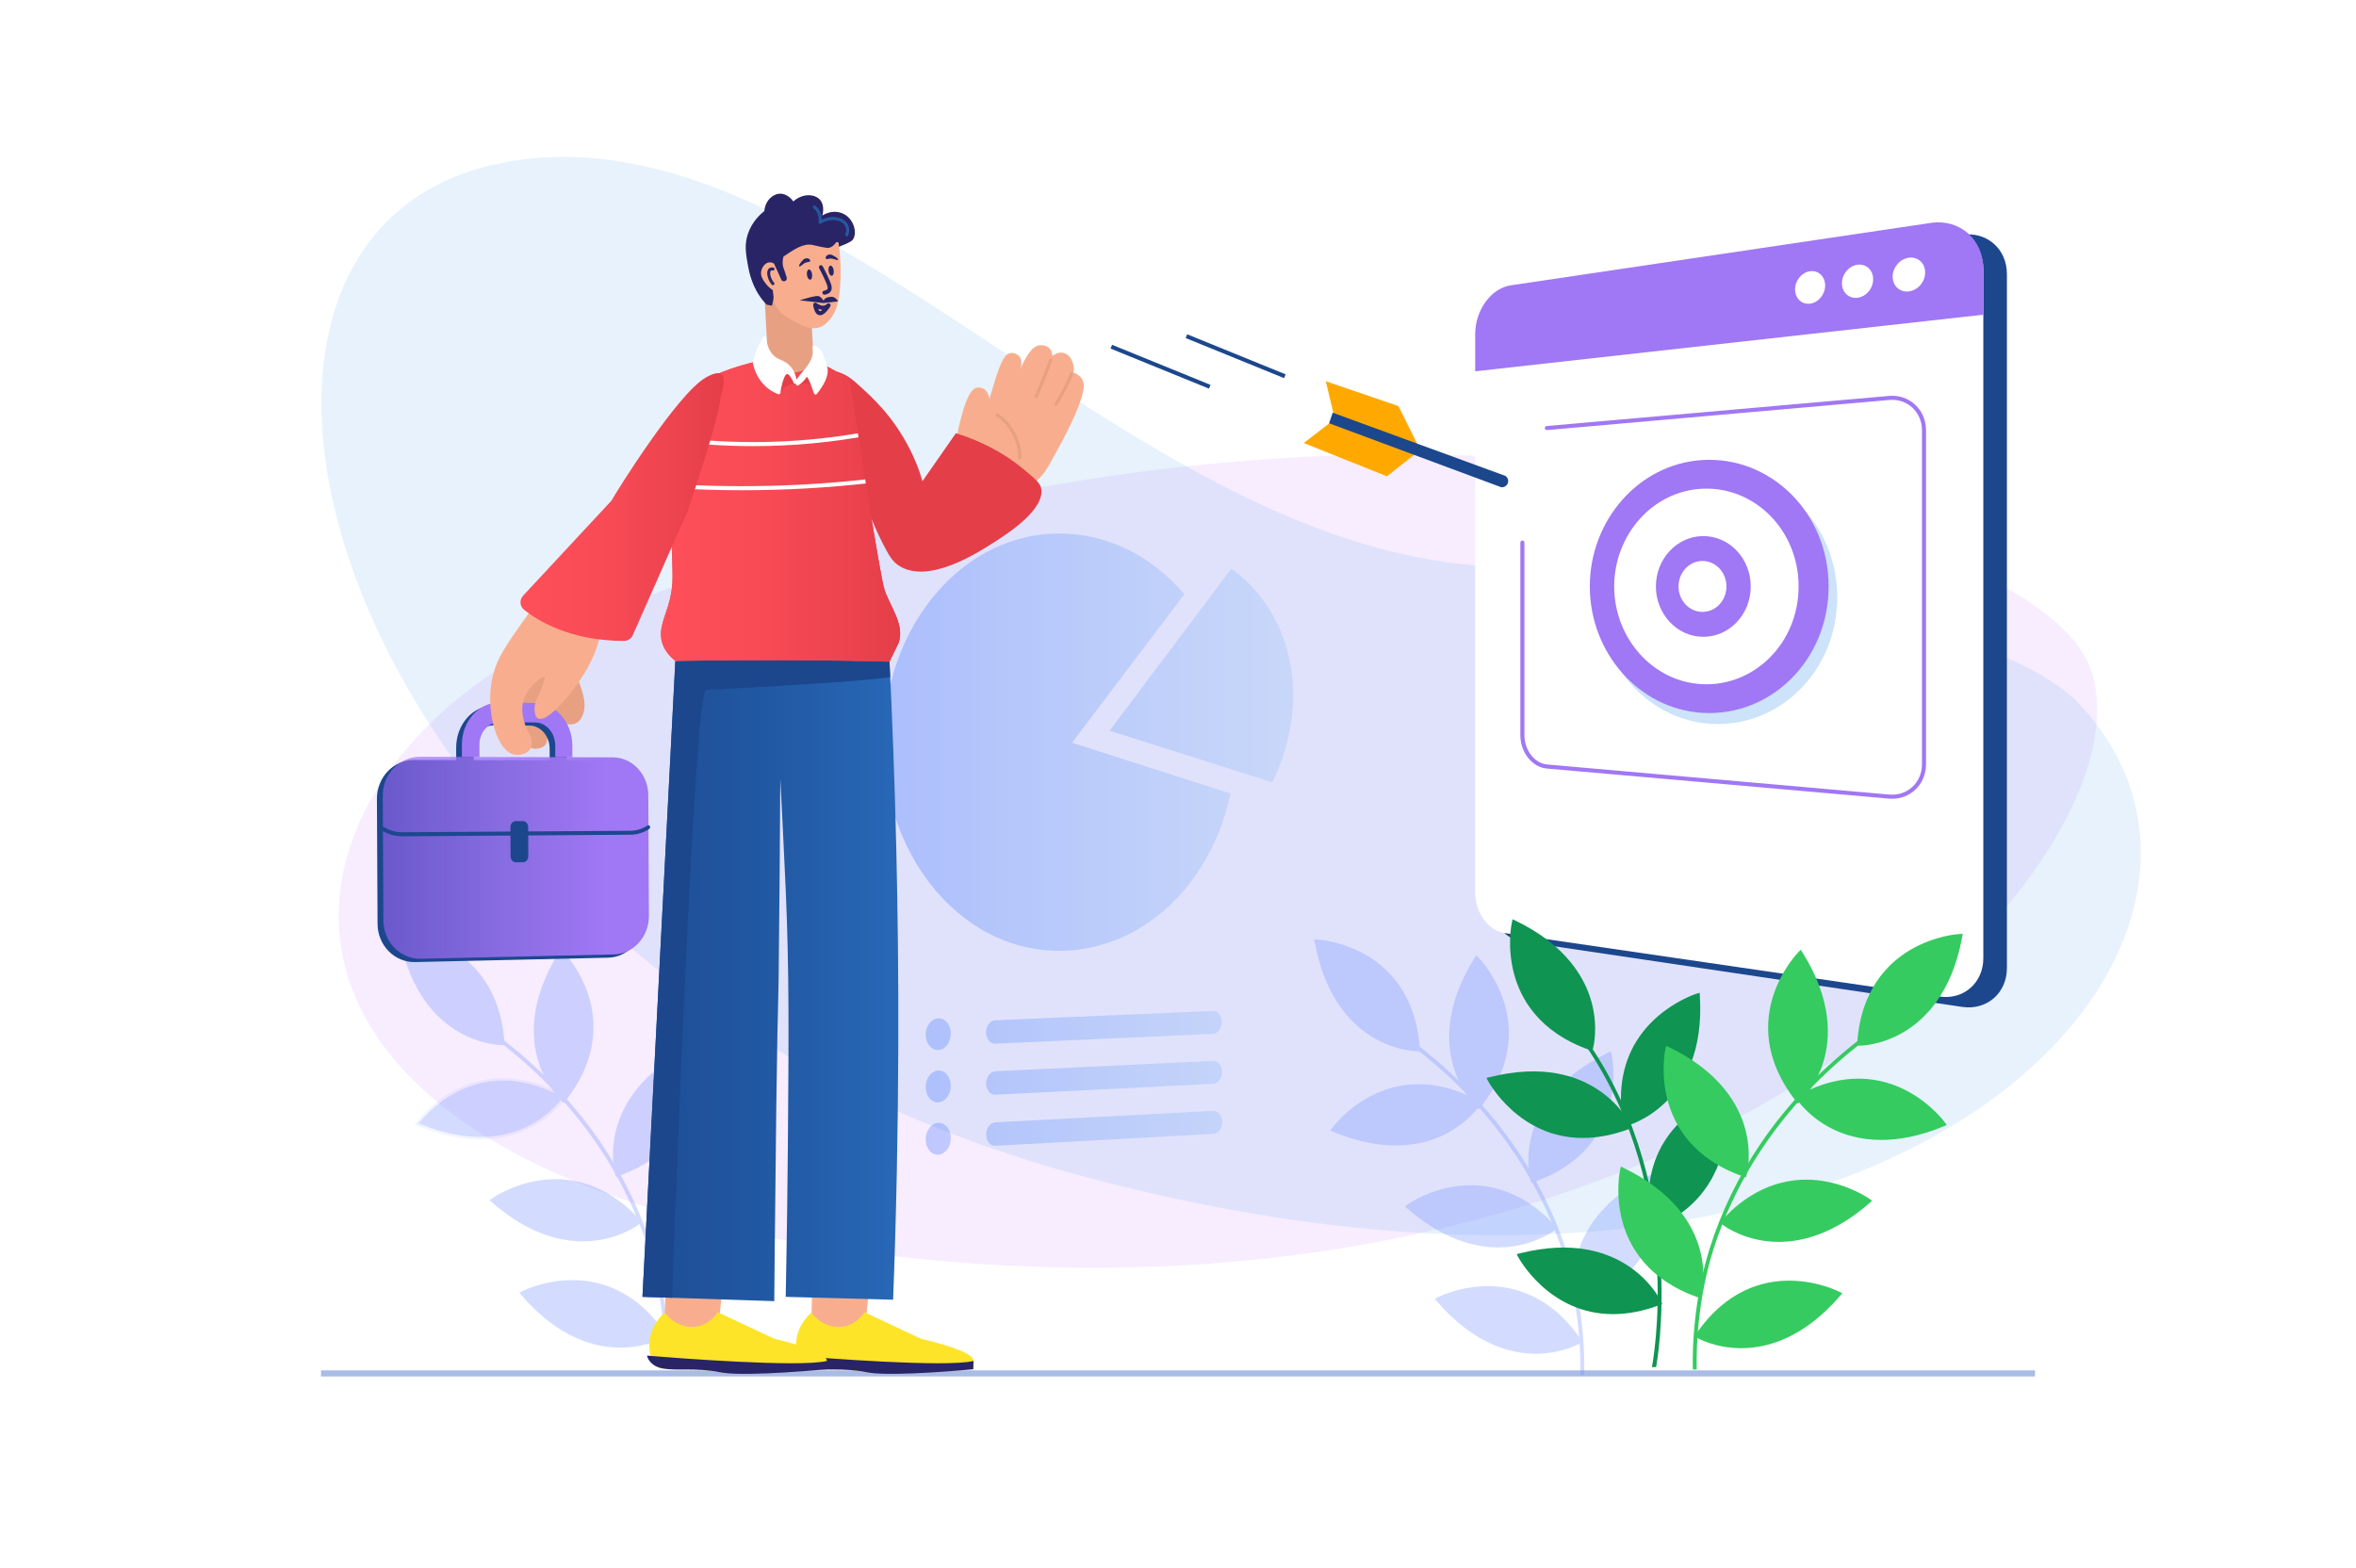 <svg xmlns="http://www.w3.org/2000/svg" xmlns:xlink="http://www.w3.org/1999/xlink" id="Layer_1" x="0px" y="0px" viewBox="0 0 1160 772" style="enable-background:new 0 0 1160 772;" xml:space="preserve"><style type="text/css">	.st0{fill:#FFFFFF;}	.st1{opacity:0.08;fill:#9625FA;}	.st2{opacity:0.42;fill:url(#SVGID_1_);}	.st3{opacity:0.3;}	.st4{fill:#6B8AFF;}	.st5{opacity:0.3;fill:#6B8AFF;}	.st6{opacity:0.12;fill:#3490E8;}	.st7{fill:#A9BCE6;}	.st8{fill:#F8AE8E;}	.st9{fill:#FEE429;}	.st10{fill:#292466;}	.st11{fill:url(#SVGID_2_);}	.st12{fill:#1C478D;}	.st13{fill:#E43E49;}	.st14{fill:url(#SVGID_3_);}	.st15{clip-path:url(#XMLID_3_);}	.st16{fill:#E7A182;}	.st17{fill:#A077F4;}	.st18{fill:url(#SVGID_4_);}	.st19{fill:url(#SVGID_5_);}	.st20{fill:#2658A0;}	.st21{opacity:0.25;}	.st22{fill:#3490E8;}	.st23{fill:#FFA900;}	.st24{fill:#0F9452;}	.st25{fill:#35CB60;}</style><g id="Rectangle">	<g>		<g>			<g>				<g>					<g>						<g>							<g>								<g>									<rect class="st0" width="1160" height="772"></rect>								</g>							</g>						</g>					</g>				</g>			</g>		</g>	</g></g><g>	<path class="st1" d="M743.59,225.29c109.37,6.72,251.58,49.51,281.11,94.98c52.62,81.03-161.18,337.72-565.1,300.3  C98.33,587.1,115.17,389.35,275.39,312.6C387.4,258.94,570.05,214.63,743.59,225.29z"></path>	<linearGradient id="SVGID_1_" gradientUnits="userSpaceOnUse" x1="435.06" y1="415.638" x2="723.679" y2="415.638">		<stop offset="0.011" style="stop-color:#6B8AFF"></stop>		<stop offset="0.176" style="stop-color:#809DFD"></stop>		<stop offset="0.54" style="stop-color:#A9C1F8"></stop>		<stop offset="0.827" style="stop-color:#C3D8F5"></stop>		<stop offset="1" style="stop-color:#CCE0F4"></stop>	</linearGradient>	<path class="st2" d="M597.22,509.09l-107.17,4.83c-2.51,0.11-4.54-2.38-4.54-5.57l0,0c0-3.19,2.03-5.85,4.53-5.96l107.14-4.59  c2.4-0.1,4.36,2.34,4.37,5.45l0,0C601.56,506.37,599.63,508.98,597.22,509.09z M601.66,527.83L601.66,527.83  c-0.01-3.12-1.97-5.56-4.38-5.44l-107.22,5.1c-2.51,0.12-4.54,2.8-4.54,5.99l0,0c0,3.19,2.04,5.68,4.55,5.55l107.25-5.34  C599.73,533.57,601.67,530.95,601.66,527.83z M601.77,552.44L601.77,552.44c-0.01-3.12-1.97-5.56-4.38-5.43l-107.3,5.62  c-2.51,0.13-4.54,2.83-4.54,6.02l0,0c0,3.2,2.04,5.68,4.55,5.54l107.33-5.85C599.84,558.21,601.78,555.57,601.77,552.44z   M461.95,501.42c-3.42,0.15-6.19,3.77-6.19,8.09c0,4.33,2.78,7.71,6.2,7.55c3.42-0.16,6.18-3.78,6.18-8.1  C468.13,504.66,465.37,501.28,461.95,501.42z M461.96,527.14c-3.42,0.16-6.2,3.8-6.2,8.14c0,4.33,2.78,7.71,6.2,7.53  c3.42-0.17,6.19-3.82,6.18-8.14C468.14,530.35,465.37,526.97,461.96,527.14z M461.96,552.89c-3.42,0.18-6.2,3.84-6.2,8.18  c0,4.34,2.78,7.71,6.21,7.52c3.42-0.19,6.19-3.85,6.19-8.18C468.15,556.07,465.38,552.71,461.96,552.89z M527.83,365.73l55.29-73.1  c-33.07-39.23-88.73-40.79-123.06,0.52c-36.15,43.51-32.56,114.31,7.33,152.47c37.53,35.9,92,27.58,121.34-14.67  c8.16-11.76,14.03-25.52,17.15-40.22L527.83,365.73z M633.63,319.67c-7.09-24.94-23.4-36.86-27.39-39.61  c-19.34,25.74-39.31,52.3-59.92,79.74l79.99,25.38C627.71,382.65,643.21,353.31,633.63,319.67z"></path>	<g class="st3">		<g>			<g>				<g>					<g>						<g>							<g>								<g>									<path class="st4" d="M329.28,674.1h-1.92c0.02-0.22,1.37-29.04-8.25-59.36c-8.87-27.97-29.2-68.67-75.71-103.7l1.14-1.52          c20.72,15.61,38.07,33.64,51.55,53.58c10.79,15.96,19.15,33.17,24.85,51.16C330.64,644.9,329.29,673.87,329.28,674.1z"></path>								</g>							</g>						</g>					</g>				</g>			</g>		</g>		<g>			<g>				<g>					<g>						<g>							<g>								<g>									<g>										<path class="st4" d="M326.34,637.39c0,0-10.64-38.19,37.55-61.41C363.88,575.98,373.77,620.8,326.34,637.39z"></path>									</g>								</g>							</g>						</g>					</g>				</g>				<g>					<g>						<g>							<g>								<g>									<g>										<path class="st4" d="M325.5,639l-0.35-1.27c-0.11-0.4-2.71-10.02,0.7-22.65c3.14-11.61,12.19-28.01,37.5-40.21l1.41-0.68           l0.34,1.53c0.1,0.47,2.5,11.65-1,25.07c-3.23,12.41-12.33,29.04-37.35,37.79L325.5,639z M362.94,577.82           c-18.47,9.27-30.45,22.3-34.67,37.77c-2.56,9.39-1.58,17.17-1.02,20.16c18.45-6.81,30.03-18.75,34.43-35.5           C364.3,590.24,363.46,581.32,362.94,577.82z"></path>									</g>								</g>							</g>						</g>					</g>				</g>			</g>			<g>				<g>					<g>						<g>							<g>								<g>									<g>										<path class="st4" d="M327.05,637.95l-1.5-1.16c0.28-0.37,28.4-36.95,37.37-61.18l1.78,0.66           C355.62,600.77,327.33,637.58,327.05,637.95z"></path>									</g>								</g>							</g>						</g>					</g>				</g>			</g>		</g>		<g>			<g>				<g>					<g>						<g>							<g>								<g>									<g>										<path class="st4" d="M304.03,577.9c0,0-10.64-38.19,37.55-61.41C341.57,516.49,351.47,561.31,304.03,577.9z"></path>									</g>								</g>							</g>						</g>					</g>				</g>				<g>					<g>						<g>							<g>								<g>									<g>										<path class="st4" d="M303.19,579.51l-0.35-1.27c-0.11-0.4-2.71-10.02,0.7-22.65c3.14-11.61,12.19-28.01,37.5-40.21           l1.41-0.68l0.34,1.53c0.1,0.47,2.5,11.65-1,25.07c-3.23,12.41-12.33,29.04-37.35,37.79L303.19,579.51z M340.63,518.33           c-23.35,11.71-31.77,27.01-34.71,37.9c-2.53,9.36-1.55,17.06-0.99,20.03c18.46-6.81,30.04-18.75,34.43-35.5           C341.99,530.74,341.15,521.83,340.63,518.33z"></path>									</g>								</g>							</g>						</g>					</g>				</g>			</g>			<g>				<g>					<g>						<g>							<g>								<g>									<g>										<path class="st4" d="M304.74,578.46l-1.5-1.16c0.28-0.37,28.4-36.95,37.37-61.18l1.78,0.66           C333.32,541.28,305.02,578.09,304.74,578.46z"></path>									</g>								</g>							</g>						</g>					</g>				</g>			</g>		</g>		<g>			<g>				<g>					<g>						<g>							<g>								<g>									<g>										<path class="st4" d="M277.03,540.34c0,0-21.43,33.35-70.83,12.83C206.2,553.17,233.09,515.96,277.03,540.34z"></path>									</g>								</g>							</g>						</g>					</g>				</g>				<g>					<g>						<g>							<g>								<g>									<g>										<path class="st5" d="M236.48,561.05c-8.66,0-18.91-1.81-30.76-6.73l-1.45-0.6l0.92-1.27c0.28-0.39,7.04-9.62,19.38-15.93           c11.41-5.84,29.88-10.11,53.06,2.75l1.16,0.64l-0.71,1.11c-0.23,0.35-5.68,8.69-17.38,14.55           C254.85,558.48,246.79,561.05,236.48,561.05z M208.2,552.65c19.21,7.62,36.91,7.89,51.27,0.76           c8.72-4.33,13.87-10.24,15.73-12.65c-17.4-9.27-34.04-9.95-49.5-2.04C216.51,543.43,210.46,549.94,208.2,552.65z"></path>									</g>								</g>							</g>						</g>					</g>				</g>			</g>			<g>				<g>					<g>						<g>							<g>								<g>									<g>										<path class="st5" d="M206.57,554.14l-0.69-1.77c24.33-9.53,70.63-12.9,71.1-12.93l0.13,1.89           C276.65,541.37,230.63,544.71,206.57,554.14z"></path>									</g>								</g>							</g>						</g>					</g>				</g>			</g>		</g>		<g>			<g>				<g>					<g>						<g>							<g>								<g>									<g>										<path class="st4" d="M277.39,541.34c0,0-29.38-26.61-1.03-71.97C276.37,469.37,308.65,502,277.39,541.34z"></path>									</g>								</g>							</g>						</g>					</g>				</g>				<g>					<g>						<g>							<g>								<g>									<g>										<path class="st4" d="M277.54,543.15l-0.98-0.89c-0.31-0.28-7.64-7.03-11.5-19.53c-3.54-11.49-4.64-30.19,10.25-54.02           l0.83-1.33l1.1,1.11c0.34,0.34,8.33,8.52,12.54,21.73c3.89,12.22,5.07,31.14-11.42,51.89L277.54,543.15z M276.55,471.43           c-13.49,22.36-12.45,39.8-9.12,50.57c2.86,9.27,7.79,15.26,9.85,17.47c11.97-15.61,15.39-31.88,10.17-48.4           C284.33,481.2,278.86,474.12,276.55,471.43z"></path>									</g>								</g>							</g>						</g>					</g>				</g>			</g>			<g>				<g>					<g>						<g>							<g>								<g>									<g>										<path class="st4" d="M278.29,541.43l-1.89-0.18c0.04-0.46,4.3-46.4-1.05-71.69l1.86-0.39           C282.62,494.74,278.33,540.97,278.29,541.43z"></path>									</g>								</g>							</g>						</g>					</g>				</g>			</g>		</g>		<g>			<g>				<g>					<g>						<g>							<g>								<g>									<g>										<path class="st4" d="M247.13,513.38c0,0-39.64,0.11-49.23-52.51C197.9,460.87,243.74,463.24,247.13,513.38z"></path>									</g>								</g>							</g>						</g>					</g>				</g>				<g>					<g>						<g>							<g>								<g>									<g>										<path class="st4" d="M247.12,514.62c-0.56,0-10.46-0.1-21.64-6.69c-10.36-6.11-23.76-19.19-28.8-46.84l-0.28-1.54           l1.56,0.08c0.48,0.02,11.9,0.69,23.9,7.62c11.1,6.41,24.72,19.6,26.5,46.05l0.09,1.32l-1.32,0           C247.13,514.62,247.13,514.62,247.12,514.62z M199.43,462.27c4.03,20.27,13.41,35.28,27.2,43.46           c8.37,4.97,16.13,6.09,19.16,6.34c-1.66-19.6-10.09-33.93-25.08-42.62C211.76,464.26,202.94,462.7,199.43,462.27z"></path>									</g>								</g>							</g>						</g>					</g>				</g>			</g>			<g>				<g>					<g>						<g>							<g>								<g>									<g>										<path class="st4" d="M246.34,513.99c-0.28-0.37-28.07-37.2-49.05-52.29l1.11-1.54c21.22,15.26,49.18,52.31,49.46,52.69           L246.34,513.99z"></path>									</g>								</g>							</g>						</g>					</g>				</g>			</g>		</g>		<g>			<g>				<g>					<g>						<g>							<g>								<g>									<g>										<path class="st4" d="M326.69,657.35c0,0-34.14,20.15-69.03-20.4C257.66,636.94,298.41,615.81,326.69,657.35z"></path>									</g>								</g>							</g>						</g>					</g>				</g>				<g>					<g>						<g>							<g>								<g>									<g>										<path class="st4" d="M305.38,663.59c-0.04,0-0.09,0-0.13,0c-12.03-0.03-30.21-4.54-48.53-25.84l-1.02-1.19l1.39-0.72           c0.43-0.22,10.61-5.42,24.47-5.51c12.82-0.09,31.24,4.41,46.15,26.32l0.74,1.09l-1.14,0.67           C326.96,658.63,318.4,663.59,305.38,663.59z M259.68,637.38c17.34,19.53,34.3,23.71,45.58,23.74c0.04,0,0.08,0,0.12,0           c9.64,0,16.78-2.91,19.49-4.22c-11.29-15.99-25.72-24.09-42.93-24.09c-0.09,0-0.17,0-0.26,0           C271.33,632.86,262.94,635.97,259.68,637.38z"></path>									</g>								</g>							</g>						</g>					</g>				</g>			</g>			<g>				<g>					<g>						<g>							<g>								<g>									<g>										<path class="st4" d="M326.31,658.27c-0.43-0.18-43.03-17.89-68.76-20.3l0.18-1.89c26.02,2.43,68.89,20.26,69.32,20.44           L326.31,658.27z"></path>									</g>								</g>							</g>						</g>					</g>				</g>			</g>		</g>		<g>			<g>				<g>					<g>						<g>							<g>								<g>									<g>										<path class="st4" d="M314.23,601.58c0,0-30.96,24.75-71.22-10.48C243.01,591.11,280.38,564.44,314.23,601.58z"></path>									</g>								</g>							</g>						</g>					</g>				</g>				<g>					<g>						<g>							<g>								<g>									<g>										<path class="st4" d="M286.98,611.26c-11.66,0-27.37-3.98-44.78-19.22l-1.18-1.03l1.27-0.91           c0.39-0.28,9.74-6.86,23.45-8.91c12.68-1.89,31.55-0.03,49.4,19.56l0.89,0.98l-1.03,0.83c-0.33,0.26-8.16,6.42-21.12,8.23           C291.78,611.08,289.47,611.26,286.98,611.26z M245.08,591.25c19.92,16.89,37.3,18.64,48.47,17.08           c9.6-1.34,16.31-5.26,18.82-6.94c-13.5-14.31-29.02-20.29-46.15-17.77C255.97,585.13,248.1,589.4,245.08,591.25z"></path>									</g>								</g>							</g>						</g>					</g>				</g>			</g>			<g>				<g>					<g>						<g>							<g>								<g>									<g>										<path class="st4" d="M313.98,602.55c-0.45-0.12-45.12-11.65-70.93-10.41l-0.09-1.9c26.1-1.26,71.05,10.35,71.5,10.47           L313.98,602.55z"></path>									</g>								</g>							</g>						</g>					</g>				</g>			</g>		</g>	</g>	<path class="st6" d="M729.15,278.57c115.34,7.77,255.87,26.47,295.05,68.54c108.54,116.54-84.92,341.12-491.48,232  C169.09,481.5,64.39,119.43,244.64,80.73C400.21,47.33,549.13,266.44,729.15,278.57z"></path>	<g>		<rect x="158.05" y="674.78" class="st7" width="843.91" height="3"></rect>	</g></g><g id="man_2_00000107555751087237530240000009473380756868641689_">	<g>		<g>			<g>				<g>					<g>						<g>							<g>								<g>									<g>										<g>											<g>												<g>													<g>														<path class="st8" d="M400.91,601.61c-0.49,16.28-0.97,32.56-1.46,48.85c2.98,1.56,7.43,3.46,13.11,4.47               c5.38,0.96,9.98,0.77,13.23,0.4c1.93-18.96,3.85-37.91,5.78-56.87C421.35,599.5,411.13,600.56,400.91,601.61z"></path>													</g>												</g>											</g>										</g>									</g>								</g>							</g>						</g>					</g>				</g>			</g>			<g>				<g>					<g>						<g>							<g>								<g>									<g>										<g>											<g>												<g>													<g>														<path class="st9" d="M479.33,670.16c-0.11,1.79-3.18,3.4-9.21,4.82c-17.57-1.46-31.43-0.56-41.98,0.97               c-0.48-0.07-0.93-0.14-1.35-0.23c-12.01-2.4-21.13-0.63-28.14-1.86c-1.68-0.29-3.01-0.81-4.05-1.43               c-1.03-1.54-1.66-3.22-2.04-4.77c-0.59-2.38-0.61-4.45-0.62-5.21c-0.07-9.33,6.5-15.18,7.53-16.07               c4.23,5.51,10.88,8.12,16.92,6.62c5.48-1.36,8.46-5.61,9.27-6.85l27.8,13.05               C470.9,663.41,479.52,667.06,479.33,670.16z"></path>													</g>												</g>											</g>										</g>									</g>								</g>							</g>						</g>					</g>				</g>			</g>			<g>				<g>					<g>						<g>							<g>								<g>									<g>										<g>											<g>												<g>													<g>														<path class="st10" d="M479.33,670.16l-0.12,4.07c0,0-37.65,3.62-51.06,1.72c-0.48-0.07-0.93-0.14-1.35-0.23               c-12.01-2.4-21.13-0.63-28.14-1.86c-1.68-0.29-3.01-0.81-4.05-1.43c-3.32-1.96-3.81-4.92-3.81-4.92               s0.63,0.05,1.77,0.15C403.84,668.58,465.52,673.44,479.33,670.16z"></path>													</g>												</g>											</g>										</g>									</g>								</g>							</g>						</g>					</g>				</g>			</g>		</g>		<g>			<g>				<g>					<g>						<g>							<g>								<g>									<g>										<g>											<g>												<g>													<g>														<path class="st8" d="M328.68,601.61c-0.49,16.28-0.97,32.56-1.46,48.85c2.98,1.56,7.43,3.46,13.11,4.47               c5.38,0.96,9.98,0.77,13.23,0.4c1.93-18.96,3.85-37.91,5.77-56.87C349.11,599.5,338.89,600.56,328.68,601.61z"></path>													</g>												</g>											</g>										</g>									</g>								</g>							</g>						</g>					</g>				</g>			</g>			<g>				<g>					<g>						<g>							<g>								<g>									<g>										<g>											<g>												<g>													<g>														<path class="st9" d="M407.09,670.16c-0.11,1.79-3.18,3.4-9.21,4.82c-17.57-1.46-31.43-0.56-41.98,0.97               c-0.48-0.07-0.93-0.14-1.35-0.23c-12.01-2.4-21.13-0.63-28.14-1.86c-1.68-0.29-3.01-0.81-4.05-1.43               c-1.03-1.54-1.66-3.22-2.04-4.77c-0.59-2.38-0.61-4.45-0.62-5.21c-0.07-9.33,6.5-15.18,7.53-16.07               c4.23,5.51,10.88,8.12,16.92,6.62c5.48-1.36,8.46-5.61,9.27-6.85l27.8,13.05               C398.67,663.41,407.29,667.06,407.09,670.16z"></path>													</g>												</g>											</g>										</g>									</g>								</g>							</g>						</g>					</g>				</g>			</g>			<g>				<g>					<g>						<g>							<g>								<g>									<g>										<g>											<g>												<g>													<g>														<path class="st10" d="M407.09,670.16l-0.12,4.07c0,0-37.65,3.62-51.06,1.72c-0.48-0.07-0.93-0.14-1.35-0.23               c-12.01-2.4-21.13-0.63-28.14-1.86c-1.68-0.29-3.01-0.81-4.05-1.43c-3.32-1.96-3.81-4.92-3.81-4.92               s0.63,0.05,1.77,0.15C331.61,668.58,393.29,673.44,407.09,670.16z"></path>													</g>												</g>											</g>										</g>									</g>								</g>							</g>						</g>					</g>				</g>			</g>		</g>		<g>			<g>				<g>					<g>						<g>							<path class="st8" d="M528.14,184.18c1.16,0.37,2.85,1.16,3.84,2.81c1.14,1.89,0.83,4.02,0.56,5.34        c-1.91,9.48-11.16,26.13-12.94,29.36c-4.66,8.44-6.26,12.04-11.12,15.3c-3.33,2.24-6.39,3.11-8.13,3.58        c-11.33,3.11-21.84-0.75-26.56-2.86c-1.82-6.34-2.22-11.82-2.22-15.65c-0.01-7.2,1.35-12.22,2.88-17.87        c3.12-11.5,5.8-12.41,6.76-12.54c1.58-0.22,2.85,0.57,2.85,0.57c3.75,2.35,1.93,10.61,1.78,11.27        c-0.2,0.88,1.58-5.16,4.44-14.73c3.52-11.77,5.47-13.88,7.39-14.15c1.36-0.2,2.92,0.51,3.72,1.55        c1.18,1.53,0.57,3.65,0.19,5.71c-0.65,3.63-2.22,11.38-2.26,11.62c0.72-2.69,6.11-22.26,12.68-22.7        c2.68-0.18,4.05,1.18,4.05,1.18c0.76,0.75,1.09,1.74,1.19,2.68l0,0c0.16,1.39-0.16,2.67-0.22,2.92        c0.1-0.15,0.21-0.29,0.32-0.42l0,0c1.62-2.02,3.99-3.08,6.02-2.63c3.14,0.7,4.32,4.48,4.48,6.59c0.04,0.52,0.02,1-0.02,1.44        c-0.06,0.57-0.18,1.06-0.29,1.45C527.72,184.05,527.92,184.11,528.14,184.18z"></path>						</g>					</g>					<g>						<g>							<path class="st8" d="M491.5,242.56c-7.05,0-13.4-2.04-18.02-4.1c-0.22-0.1-0.38-0.29-0.45-0.52        c-1.49-5.19-2.25-10.53-2.26-15.87c-0.01-7.31,1.34-12.3,2.91-18.08c2.3-8.46,4.73-12.76,7.43-13.13        c1.85-0.25,3.33,0.65,3.39,0.69c1.65,1.03,2.37,2.99,2.62,5.03c0.16-0.54,0.33-1.1,0.5-1.68l1.9-6.35        c3.55-11.86,5.64-14.38,8.05-14.72c1.62-0.24,3.45,0.53,4.48,1.86c1.26,1.63,0.87,3.65,0.49,5.61l-0.06,0.31        c2.42-5.8,5.71-11.35,9.49-11.6c3.03-0.21,4.61,1.34,4.68,1.41c0.8,0.79,1.28,1.85,1.43,3.17c0.03,0.23,0.04,0.46,0.05,0.69        c1.66-1.33,3.66-1.92,5.44-1.53c3.65,0.81,4.93,4.99,5.11,7.32c0.04,0.52,0.03,1.06-0.02,1.59c-0.03,0.27-0.07,0.54-0.12,0.8        c1.87,0.63,3.31,1.71,4.16,3.12c1.39,2.31,0.86,4.93,0.66,5.92c-1.24,6.18-5.72,16.36-12.93,29.43l-0.09,0.16        c-0.49,0.9-0.96,1.74-1.39,2.53c-3.65,6.67-5.48,10.02-9.98,13.05c-3.51,2.36-6.79,3.26-8.37,3.7        C497.48,242.21,494.43,242.56,491.5,242.56z M474.49,237.13c6.3,2.76,15.76,5.39,25.66,2.66c1.61-0.44,4.6-1.26,7.89-3.48        c4.18-2.81,5.83-5.84,9.47-12.48c0.43-0.79,0.9-1.64,1.39-2.54l0.09-0.16c7.03-12.74,11.57-23.03,12.76-28.96        c0.28-1.39,0.48-3.19-0.46-4.76c-0.84-1.4-2.31-2.11-3.4-2.46h0c-0.2-0.07-0.38-0.12-0.54-0.16        c-0.21-0.06-0.39-0.19-0.5-0.39c-0.11-0.19-0.13-0.42-0.07-0.63c0.13-0.43,0.22-0.87,0.26-1.31        c0.05-0.43,0.05-0.87,0.02-1.29c-0.14-1.77-1.12-5.26-3.85-5.87c-1.69-0.38-3.79,0.57-5.21,2.35        c-0.1,0.12-0.2,0.25-0.29,0.39c-0.23,0.32-0.65,0.43-1,0.27c-0.36-0.16-0.54-0.56-0.44-0.94c0.08-0.31,0.34-1.44,0.2-2.63        c-0.11-0.94-0.43-1.68-0.96-2.2c-0.04-0.04-1.19-1.09-3.43-0.95c-4.52,0.3-9.27,12.09-11.96,22.1        c-0.11,0.42-0.55,0.67-0.97,0.58c-0.43-0.1-0.7-0.52-0.61-0.95c0.01-0.07,1.6-7.95,2.26-11.6l0.14-0.76        c0.33-1.68,0.63-3.26-0.18-4.31c-0.66-0.86-1.93-1.39-2.96-1.24c-1.38,0.2-3.25,1.96-6.72,13.58l-1.9,6.35        c-0.79,2.64-1.42,4.76-1.86,6.22c-0.91,3.01-0.91,3-1.69,2.8c-0.42-0.11-0.67-0.62-0.57-1.05c0.66-2.88,1.22-8.75-1.42-10.41        c-0.01,0-1.06-0.64-2.3-0.46c-0.89,0.12-3.26,1.54-6.09,11.95c-1.54,5.67-2.87,10.57-2.86,17.66        C472.41,227.13,473.11,232.19,474.49,237.13z"></path>						</g>					</g>				</g>			</g>		</g>		<g>			<g>				<g>					<g>						<g>							<linearGradient id="SVGID_2_" gradientUnits="userSpaceOnUse" x1="237.87" y1="480.949" x2="563.359" y2="480.949">								<stop offset="0" style="stop-color:#1C478D"></stop>								<stop offset="0.188" style="stop-color:#1D4B92"></stop>								<stop offset="0.411" style="stop-color:#2157A1"></stop>								<stop offset="0.654" style="stop-color:#286AB9"></stop>								<stop offset="0.908" style="stop-color:#3085DA"></stop>								<stop offset="1" style="stop-color:#3490E8"></stop>							</linearGradient>							<path class="st11" d="M437.73,321.2c3.23,64.3,4.75,128.6,4.56,192.89c-0.12,41.97-0.97,83.94-2.55,125.9        c-17.63-0.47-35.26-0.94-52.89-1.41c0.64-31.63,0.92-57.22,1.06-74.05c0.46-55.62,0.68-86.51-1.06-126.59        c-0.67-15.38-2.6-54.61-2.66-54.61c0,0,0,0,0,0.01c-0.19,32.38-0.45,64.75-0.8,97.12c-0.23,21-0.69,6.24-1.97,137.18        c-0.1,9.87-0.16,17.94-0.2,23.05c-21.63-0.71-43.26-1.41-64.88-2.12c5.39-104.37,10.79-208.74,16.18-313.11        C367.58,324.04,402.65,322.62,437.73,321.2z"></path>						</g>					</g>				</g>			</g>			<path class="st12" d="M437.73,321.2c-35.08,1.42-70.15,2.84-105.23,4.26c-5.39,104.37-10.79,208.74-16.18,313.11    c4.87,0.16,9.74,0.32,14.61,0.48c1.41-39.48,10.89-298.93,16.75-299.32c5.44-0.36,71.68-3.52,90.62-6.28    C438.11,329.37,437.94,325.29,437.73,321.2z"></path>		</g>		<g>			<g>				<g>					<g>						<path class="st13" d="M503.21,230.43c5.87,4.82,8.81,7.23,9.37,9.78c2.29,10.49-16.19,22.37-23.22,26.88       c-8,5.14-32.5,20.88-46.84,11.4c-2.78-1.84-4.48-4.16-7.74-10.59c-10.74-21.19-14.42-39.59-18.67-56       c-2.05-7.92-7.65-18.02-12.57-32.03c3.14,1.69,8.51,2.7,12.42,4.66c3.1,1.55,6.26,4.51,11.09,9.04       c4.33,4.06,16.35,15.57,24.03,34.42c1.52,3.72,2.51,6.87,3.11,8.93c0,0.01,0,0.02,0.01,0.02       c5.48-7.87,10.95-15.74,16.43-23.62c2.07,0.63,5.1,1.63,8.68,3.09C491.84,221.51,499.91,227.72,503.21,230.43z"></path>					</g>				</g>			</g>		</g>		<g>			<g>				<g>					<g>						<linearGradient id="SVGID_3_" gradientUnits="userSpaceOnUse" x1="325.41" y1="250.892" x2="443.197" y2="250.892">							<stop offset="0" style="stop-color:#FE4F5A"></stop>							<stop offset="0.39" style="stop-color:#F84B56"></stop>							<stop offset="0.889" style="stop-color:#E9414C"></stop>							<stop offset="1" style="stop-color:#E43E49"></stop>						</linearGradient>						<path class="st14" d="M442.56,316.28c-0.08,0.25-0.76,1.63-2.09,4.39c-1.08,2.24-1.96,4.04-2.5,5.14       c-32.16-0.81-64.74-0.99-97.73-0.48c-2.57,0.04-5.14,0.08-7.7,0.13c-2.16-1.69-4.96-4.43-6.35-8.46       c-2.46-7.17,1.48-13.28,3.53-21.51c2.13-8.58,1.29-13.16,1.06-26.09c-0.17-9.02-0.31-17.13-0.34-24.43       c0-0.49-0.01-0.98,0-1.46c-0.01-6.71,0.09-12.72,0.39-18.1c0.3-5.38,0.8-10.14,1.58-14.36c0.09-0.5,0.19-0.99,0.29-1.47       c1.75-8.41,4.74-14.57,9.71-19.17c7.57-6.98,32.05-14.4,45.21-14.4c17.08,0,21.7,6.79,30.6,10.17       c0.63,4.21,1.92,12.72,3.61,23.59c0.07,0.47,0.15,0.95,0.22,1.42c1.84,11.83,4.11,26.25,6.52,40.88       c0.08,0.47,0.16,0.94,0.23,1.41c0.47,2.84,0.94,5.68,1.41,8.51c4.34,25.92,5.02,27.94,5.99,30.33       C439.57,300.52,445.07,307.95,442.56,316.28z"></path>					</g>				</g>			</g>			<g>				<g>					<g>						<g>							<defs>								<path id="XMLID_00000041989416677256174870000011353891934984049326_" d="M442.56,316.28c-0.08,0.25-0.76,1.63-2.09,4.39         c-1.08,2.24-1.96,4.04-2.5,5.14c-32.16-0.81-64.74-0.99-97.73-0.48c-2.57,0.04-5.14,0.08-7.7,0.13         c-2.16-1.69-4.96-4.43-6.35-8.46c-2.46-7.17,1.48-13.28,3.53-21.51c2.13-8.58,1.29-13.16,1.06-26.09         c-0.17-9.02-0.31-17.13-0.34-24.43c0-0.49-0.01-0.98,0-1.46c-0.01-6.71,0.09-12.72,0.39-18.1c0.3-5.38,0.8-10.14,1.58-14.36         c0.09-0.5,0.19-0.99,0.29-1.47c1.75-8.41,4.74-14.57,9.71-19.17c7.57-6.98,32.05-14.4,45.21-14.4         c17.08,0,21.7,6.79,30.6,10.17c0.63,4.21,1.92,12.72,3.61,23.59c0.07,0.47,0.15,0.95,0.22,1.42         c1.84,11.83,4.11,26.25,6.52,40.88c0.08,0.47,0.16,0.94,0.23,1.41c0.47,2.84,0.94,5.68,1.41,8.51         c4.34,25.92,5.02,27.94,5.99,30.33C439.57,300.52,445.07,307.95,442.56,316.28z"></path>							</defs>							<linearGradient id="XMLID_2_" gradientUnits="userSpaceOnUse" x1="325.41" y1="250.892" x2="443.197" y2="250.892">								<stop offset="0" style="stop-color:#FE4F5A"></stop>								<stop offset="0.39" style="stop-color:#F84B56"></stop>								<stop offset="0.889" style="stop-color:#E9414C"></stop>								<stop offset="1" style="stop-color:#E43E49"></stop>							</linearGradient>															<use xlink:href="#XMLID_00000041989416677256174870000011353891934984049326_" style="overflow:visible;fill:url(#XMLID_2_);"></use>							<clipPath id="XMLID_3_">								<use xlink:href="#XMLID_00000041989416677256174870000011353891934984049326_" style="overflow:visible;"></use>							</clipPath>							<g class="st15">								<path class="st0" d="M370.79,219.68c-13.87,0-27.75-0.92-41.57-2.77l0.26-1.98c33.11,4.43,66.53,3.51,99.35-2.71l0.37,1.96         C409.89,217.85,390.35,219.68,370.79,219.68z"></path>							</g>							<g class="st15">								<path class="st0" d="M365.27,241.4c-13.06,0-26.1-0.46-39.09-1.37l0.14-2c34.04,2.39,68.49,1.63,102.4-2.25l0.23,1.99         C407.85,240.2,386.55,241.4,365.27,241.4z"></path>							</g>						</g>					</g>				</g>			</g>		</g>		<g>			<g>				<g>					<g>						<g>							<path class="st16" d="M254.25,336.79c-0.09,1.46-1.23,22.24,4.06,28.19c0.73,0.83,2.32,2.61,4.78,2.87        c1.68,0.17,3.96-0.35,5.02-1.91c0.35-0.52,0.56-1.79,0.96-4.3l0,0l0,0c0.41,0.22,2.98,1.59,5.73,0.48        c0.58-0.23,2.89-1.16,3.37-3.47c0.35-1.69-0.5-3.09-0.74-3.46c0.53,0.23,3.61,1.52,6.21,0c0.55-0.32,1.97-1.29,2.87-4.3        c1.13-3.78,0.49-7.66-2.39-15.29c-2.96-7.83-4.44-11.75-6.21-12.66C272.72,320.27,263.09,326.03,254.25,336.79z"></path>						</g>					</g>					<g>						<g>							<path class="st16" d="M263.74,368.69c-0.25,0-0.49-0.01-0.73-0.04c-2.77-0.29-4.54-2.28-5.3-3.14        c-5.47-6.15-4.4-26.48-4.27-28.78c0.01-0.17,0.07-0.33,0.18-0.47c9.23-11.24,19.14-16.89,24.65-14.07        c2.06,1.05,3.48,4.83,6.6,13.1c2.97,7.88,3.58,11.87,2.41,15.81c-0.68,2.28-1.8,3.93-3.23,4.77        c-1.78,1.04-3.74,0.94-5.16,0.62c0.17,0.67,0.25,1.45,0.07,2.31c-0.26,1.24-1.14,2.96-3.86,4.05        c-2.14,0.86-4.17,0.42-5.4-0.05c-0.32,2-0.52,2.99-0.92,3.58C267.68,368.02,265.57,368.69,263.74,368.69z M255.05,337.1        c-0.14,2.6-1,21.87,3.87,27.35c0.69,0.77,2.11,2.38,4.26,2.6c1.49,0.15,3.43-0.33,4.26-1.56c0.26-0.38,0.51-1.96,0.83-3.97        c0.04-0.26,0.21-0.49,0.44-0.6c0.24-0.12,0.52-0.11,0.75,0.02c0.61,0.33,2.76,1.35,5.04,0.44c1.65-0.67,2.62-1.63,2.88-2.88        c0.27-1.3-0.35-2.43-0.62-2.85c-0.2-0.3-0.17-0.69,0.06-0.97c0.23-0.27,0.62-0.36,0.94-0.22c0.75,0.33,3.34,1.29,5.48,0.04        c1.08-0.63,1.94-1.95,2.5-3.83c1.06-3.55,0.46-7.28-2.37-14.77c-2.7-7.15-4.32-11.46-5.82-12.23        C272.83,321.24,263.6,326.76,255.05,337.1z"></path>						</g>					</g>				</g>			</g>			<g>				<g>					<g>						<path class="st16" d="M269.07,362.45c-0.33,0-0.64-0.2-0.76-0.53c-3.76-10.27-4.45-19.1-2.05-26.25       c0.14-0.42,0.6-0.65,1.03-0.51c0.42,0.14,0.65,0.6,0.51,1.03c-2.28,6.79-1.59,15.26,2.04,25.17c0.15,0.42-0.06,0.89-0.48,1.04       C269.26,362.43,269.16,362.45,269.07,362.45z"></path>					</g>				</g>			</g>			<g>				<g>					<g>						<path class="st16" d="M277.89,356.01c-0.26,0-0.51-0.12-0.66-0.35c-3.51-5-3.37-20.81-3.36-21.48c0.01-0.45,0.4-0.79,0.82-0.8       c0.45,0.01,0.81,0.37,0.8,0.82c0,0.16-0.14,15.96,3.07,20.53c0.26,0.37,0.17,0.87-0.2,1.13       C278.22,355.96,278.05,356.01,277.89,356.01z"></path>					</g>				</g>			</g>			<g>				<path class="st12" d="M185.89,454.9c0.06,10.62,8.36,19.06,18.52,18.83l95.11-2.16c9.61-0.23,17.33-8.73,17.28-19.02l-0.21-42.6     c0.13-0.08,0.28-0.17,0.41-0.25c0.4-0.26,0.54-0.85,0.31-1.32c-0.15-0.32-0.44-0.48-0.73-0.48l-0.07-14.78     c-0.05-10.28-7.86-18.63-17.48-18.66l-19.95-0.05l-0.03-5.88c-0.05-11.44-8.29-20.83-18.4-20.93l-17.52-0.16     c-10.26-0.1-18.6,9.26-18.53,20.86l0.03,5.96l-20.73-0.05c-10.16-0.03-18.38,8.57-18.32,19.2L185.89,454.9z M233.24,368.35     c-0.03-6.21,4.44-11.25,9.95-11.21l17.51,0.13c5.44,0.04,9.88,5.07,9.91,11.24l0.03,5.89l3.31,0.02l-40.67-0.11L233.24,368.35z"></path>				<g id="Background_4_00000080899690146225775940000010290280516988972950_">					<g>						<g>							<g>								<path class="st17" d="M227.41,366.76l0.03,5.96l8.63,0.03l-0.03-5.94c-0.03-6.22,4.43-11.24,9.93-11.2l17.49,0.13         c5.43,0.04,9.87,5.08,9.9,11.24l0.03,5.89l8.43,0.02l-0.03-5.87c-0.06-11.43-8.28-20.81-18.38-20.91l-17.49-0.17         C235.68,345.82,227.36,355.17,227.41,366.76z"></path>							</g>						</g>						<g>							<g>																	<linearGradient id="SVGID_4_" gradientUnits="userSpaceOnUse" x1="208.235" y1="422.375" x2="421.307" y2="422.375" gradientTransform="matrix(-1 0 0 1 505.679 0)">									<stop offset="2.600000e-07" style="stop-color:#A077F4"></stop>									<stop offset="0.249" style="stop-color:#A074F4;stop-opacity:0.806"></stop>									<stop offset="0.461" style="stop-color:#9E69F5;stop-opacity:0.641"></stop>									<stop offset="0.658" style="stop-color:#9C58F6;stop-opacity:0.487"></stop>									<stop offset="0.846" style="stop-color:#993FF8;stop-opacity:0.34"></stop>									<stop offset="1" style="stop-color:#9625FA;stop-opacity:0.22"></stop>								</linearGradient>								<path class="st18" d="M188.45,391.84l0.32,61.42c0.05,10.62,8.35,19.05,18.49,18.83l94.98-2.12         c9.6-0.21,17.31-8.71,17.26-18.99l-0.3-59.39c-0.05-10.28-7.84-18.63-17.45-18.66l-95-0.28         C196.61,372.63,188.4,381.22,188.45,391.84z"></path>							</g>						</g>						<g>							<path class="st12" d="M198.07,411.8l112.27-0.78c3.31-0.02,6.54-1.01,9.34-2.86c0.4-0.27,0.54-0.86,0.31-1.32        c-0.23-0.47-0.75-0.62-1.15-0.36c-2.55,1.68-5.49,2.58-8.51,2.6l-112.27,0.73c-3.21,0.02-6.35-0.87-9.09-2.57        c-0.43-0.27-0.98-0.1-1.22,0.39c-0.24,0.48-0.09,1.09,0.35,1.36C191.11,410.85,194.56,411.83,198.07,411.8z"></path>						</g>						<g>							<g>								<g>									<path class="st12" d="M253.99,424.61l3.57-0.04c1.42-0.01,2.57-1.33,2.56-2.95l-0.07-14.4c-0.01-1.61-1.17-2.91-2.59-2.91          l-3.57,0.02c-1.43,0.01-2.58,1.32-2.57,2.94l0.07,14.44C251.4,423.32,252.56,424.62,253.99,424.61z"></path>								</g>							</g>						</g>					</g>				</g>			</g>			<g>				<g>					<g>						<g>							<path class="st8" d="M270.02,291.15c-2.99,3.48-7.16,8.57-11.71,15.05c-8.31,11.85-12.47,17.77-14.57,25.57        c-4.57,16.88,1.41,37.05,9.32,38.95c2,0.48,5.7,0.17,7.24-2.17c1.54-2.32,0.21-5.54-0.07-6.2        c-0.94-1.6-6.43-11.26-2.39-20.07c2.73-5.95,9.48-10.79,10.87-9.78c0.29,0.21,0.42,0.69,0.12,2.14        c-1.51,7.29-5.33,10.46-4.78,15.29c0.15,1.34,0.3,2.61,1.19,3.11c3.31,1.83,13.14-9,18.88-17.44        c3.93-5.78,9.5-14.18,11.23-26.76c1.32-9.58-0.16-17.48-1.43-22.22C285.95,288.13,277.99,289.64,270.02,291.15z"></path>						</g>					</g>					<g>						<g>							<path class="st8" d="M254.84,371.72c-0.72,0-1.4-0.08-1.97-0.22c-2.34-0.56-4.58-2.55-6.47-5.74        c-4.33-7.3-6.9-21.4-3.44-34.21c2.15-7.93,6.34-13.91,14.69-25.82c3.67-5.23,7.62-10.32,11.76-15.12        c0.12-0.14,0.28-0.23,0.46-0.27l23.89-4.54c0.42-0.09,0.83,0.18,0.93,0.59c2,7.44,2.49,15.02,1.45,22.54        c-1.79,13.02-7.78,21.84-11.36,27.11c-4.63,6.81-15.6,20.1-19.94,17.7c-1.26-0.7-1.44-2.24-1.61-3.72        c-0.33-2.88,0.75-5.18,2-7.84c1-2.11,2.12-4.51,2.79-7.71c0.16-0.79,0.16-1.16,0.14-1.3c-0.01,0-0.02,0-0.03,0        c-1.38,0-7.06,3.99-9.57,9.45c-3.67,7.98,0.87,16.81,2.35,19.32c0.59,1.35,1.69,4.57,0.05,7.05        C259.66,370.99,257.04,371.72,254.84,371.72z M270.45,291.9c-4.03,4.7-7.89,9.67-11.47,14.77        c-8.24,11.75-12.38,17.65-14.46,25.31c-3.35,12.38-0.89,25.95,3.27,32.96c1.66,2.8,3.55,4.53,5.46,4.99        c1.87,0.45,5.13,0.07,6.38-1.83c1.24-1.87,0.2-4.62-0.14-5.42c-1.53-2.6-6.38-12.04-2.38-20.73        c2.41-5.25,7.74-9.6,10.35-10.28c0.72-0.19,1.3-0.13,1.73,0.18c0.76,0.55,0.73,1.58,0.44,2.96c-0.7,3.39-1.87,5.88-2.91,8.07        c-1.19,2.54-2.14,4.54-1.86,6.96c0.12,1.08,0.25,2.2,0.78,2.49c2.25,1.25,11.07-7.27,17.81-17.19        c3.73-5.48,9.36-13.77,11.1-26.42c0.97-7.06,0.56-14.17-1.22-21.17L270.45,291.9z"></path>						</g>					</g>				</g>			</g>		</g>		<g>			<g>				<g>					<g>						<linearGradient id="SVGID_5_" gradientUnits="userSpaceOnUse" x1="256.274" y1="249.699" x2="356.434" y2="249.699">							<stop offset="0" style="stop-color:#FE4F5A"></stop>							<stop offset="0.39" style="stop-color:#F84B56"></stop>							<stop offset="0.889" style="stop-color:#E9414C"></stop>							<stop offset="1" style="stop-color:#E43E49"></stop>						</linearGradient>						<path class="st19" d="M354.75,195.32c0,9.17-16.22,56.42-16.22,56.42l-26.97,61.02c-0.77,1.74-2.49,2.85-4.39,2.84       c-26.29-0.05-42.28-9.88-49.08-15.28c-2.18-1.73-2.44-4.95-0.54-7l42.78-46l0.82-0.89c0,0,0.03-0.06,0.1-0.19       c1.68-3.26,32.09-52.04,46.01-60.19C361.72,177.61,354.75,195.32,354.75,195.32z"></path>					</g>				</g>			</g>		</g>		<g>			<g>				<g>					<g>						<path class="st13" d="M387.5,189.82c1.64-0.81,3.53-0.7,5.17-0.33c0.03-0.46,0.11-2.57-1.63-4.37       c-0.29-0.3-2.19-2.27-3.91-1.94c-3.44,0.67-3.85,10.09-2.96,10.3C384.65,193.59,385.03,191.04,387.5,189.82z"></path>					</g>				</g>			</g>		</g>		<g>			<g>				<g>					<g>						<path class="st13" d="M393.04,188.16c0,0,5.91-5.98,6.65-3.99c0.74,1.99,1.85,8.31,1.85,8.31c-1.56-3.02-3.38-3.53-4.06-3.66       c-0.72-0.13-2.08,0.13-4.8,0.66l0,0l0,0L393.04,188.16z"></path>					</g>				</g>			</g>		</g>		<g>			<g>				<g>					<g>						<path class="st16" d="M376.73,138.31l2.09,37.99c0.19,3.47,3.53,6.22,7.86,6.47c1.62,0.09,3.41,0.04,5.33-0.26       c0.25-0.04,0.5-0.08,0.74-0.13c4.24-0.79,7.19-3.97,7-7.41l-2.09-38L376.73,138.31z"></path>						<path class="st16" d="M389.8,183.56c-1.05,0.07-2.11,0.07-3.16,0.01c-4.75-0.27-8.35-3.31-8.56-7.22l-2.09-37.99       c-0.02-0.44,0.29-0.82,0.69-0.84l20.93-1.34c0.41-0.03,0.76,0.31,0.78,0.75l2.09,38c0.22,3.91-2.99,7.38-7.61,8.25       c-0.25,0.05-0.5,0.09-0.76,0.13C391.35,183.42,390.58,183.51,389.8,183.56z M377.51,139.06l2.04,37.19       c0.17,3.04,3.25,5.5,7.16,5.72c1.73,0.1,3.48,0.02,5.19-0.25c0.24-0.04,0.48-0.08,0.72-0.12c3.81-0.71,6.55-3.54,6.39-6.58       l-2.04-37.21L377.51,139.06z"></path>					</g>				</g>				<g>					<g>						<path class="st10" d="M403.09,124.95c2.28-0.69,5.45-1.71,9.18-3.13c6.57-2.49,7.41-3.35,7.91-4.25       c1.84-3.33,0.13-9.35-4.3-11.96c-3.27-1.93-7.53-1.7-11,0.5c0.12-0.4,1.37-4.84-1.1-7.69c-2.63-3.02-8.67-3.31-13.19,0.78       c-0.21-0.32-2.6-3.82-6.36-3.82c-3.8,0-7.52,3.55-7.89,8.54c-2.13,1.68-6.06,5.29-8.06,11.14c-1.85,5.41-1.06,9.85-0.05,15.5       c0.63,3.53,2.07,11.11,7.85,17.94c0.56,0.66,1.05,1.19,1.38,1.53c0.87,0.16,1.74,0.33,2.61,0.49c0.43-1.6,0.98-4.09,1.19-7.18       c0.33-4.95-0.54-6.97-0.21-8.8C381.61,131.4,385.99,127.59,403.09,124.95z"></path>					</g>				</g>				<g>					<path class="st8" d="M412.16,119.89c-1.44,2.08-2.96,2.63-3.71,2.8c-0.8,0.19-1.52,0.15-4.22-0.4      c-3.06-0.61-3.68-0.87-4.58-1.02c-4.08-0.67-7.9,1.89-13.95,5.95c-1.63,1.09-2.31,1.8-2.85,2.11      c-0.65,0.37-1.13,0.85-1.48,1.45c-0.92-0.69-1.89-0.99-2.74-0.85c-1.57,0.27-2.82,2.12-3.11,3.76c-0.4,2.22,0.95,4,2.11,5.52      c0.61,0.8,1.74,2.08,3.57,3.2c0.06,0.54,0.12,1.08,0.17,1.65c0.28,2.82,0.43,4.25,0.89,5.37c1.66,4,5.11,5.9,8.7,7.87      c4.35,2.4,8.24,4.54,12.3,3.15c2.28-0.78,3.64-2.33,4.64-3.5c3.33-3.91,4.38-8.64,4.92-15.15      C413.25,136.43,413.41,128.93,412.16,119.89z"></path>					<path class="st8" d="M401.17,161.62c-3.53,0.21-6.97-1.68-10.56-3.66c-3.58-1.97-7.27-4.01-9.03-8.24      c-0.52-1.25-0.67-2.78-0.95-5.58c-0.04-0.44-0.09-0.86-0.13-1.28c-1.36-0.88-2.52-1.95-3.47-3.19c-1.2-1.58-2.7-3.56-2.24-6.1      c0.33-1.86,1.75-4.01,3.71-4.35c0.85-0.15,1.77,0.05,2.67,0.57c0.36-0.44,0.8-0.8,1.31-1.09c0.18-0.1,0.44-0.31,0.76-0.56      c0.47-0.37,1.1-0.88,2.05-1.52c6.09-4.08,10.11-6.78,14.48-6.06c0.4,0.07,0.75,0.15,1.26,0.28c0.68,0.17,1.6,0.4,3.35,0.75      c2.59,0.52,3.25,0.56,3.91,0.4c1.21-0.28,2.34-1.15,3.27-2.5c0.17-0.25,0.48-0.37,0.78-0.3c0.3,0.07,0.52,0.32,0.56,0.62      c1.03,7.43,1.25,14.86,0.66,22.08c-0.53,6.55-1.57,11.44-5.09,15.57c-0.97,1.14-2.44,2.87-4.96,3.72      C402.72,161.43,401.94,161.58,401.17,161.62z M378.94,130.65c-0.06,0-0.13,0.01-0.19,0.02c-1.24,0.22-2.27,1.81-2.51,3.16      c-0.34,1.9,0.88,3.52,1.97,4.94c0.9,1.19,2.04,2.2,3.37,3.02c0.2,0.12,0.33,0.32,0.35,0.55c0.06,0.54,0.12,1.09,0.17,1.65      c0.28,2.85,0.43,4.16,0.84,5.16c1.56,3.76,4.87,5.58,8.37,7.51c4.27,2.35,7.95,4.38,11.71,3.1c2.13-0.73,3.39-2.21,4.31-3.29      c3.26-3.83,4.23-8.47,4.74-14.73c0.54-6.58,0.39-13.33-0.43-20.09c-0.91,0.9-1.93,1.49-3.02,1.75      c-0.97,0.23-1.82,0.16-4.54-0.39c-1.79-0.36-2.77-0.6-3.42-0.76c-0.46-0.11-0.77-0.19-1.14-0.25      c-3.79-0.62-7.41,1.81-13.41,5.83c-0.9,0.6-1.51,1.09-1.95,1.44c-0.39,0.31-0.67,0.53-0.95,0.7c-0.52,0.29-0.91,0.68-1.21,1.19      c-0.11,0.18-0.29,0.31-0.49,0.35c-0.21,0.04-0.42-0.01-0.59-0.13C380.25,130.87,379.54,130.61,378.94,130.65z"></path>				</g>				<g>					<g>						<path class="st10" d="M384.15,124.85c0.97-0.09,1.74,0.81,1.52,1.76c-0.34,1.44-0.57,3.44,0.07,5.19       c0.69,1.89,1.26,3.72,1.6,4.88c0.21,0.71-0.16,1.46-0.85,1.74l0,0c-0.72,0.29-1.54-0.05-1.85-0.76       c-1.5-3.48-5.63-12.83-6.41-12.52C377.59,125.39,381.56,125.07,384.15,124.85z"></path>					</g>				</g>				<g>					<path class="st10" d="M380.61,140.42c-0.22,0.01-0.44-0.07-0.6-0.25c-1.75-1.98-2.93-5.57-1.88-7.41      c0.3-0.52,1.03-1.34,2.61-1.02c0.4,0.08,0.66,0.47,0.58,0.87c-0.08,0.4-0.47,0.66-0.87,0.58c-0.77-0.15-0.96,0.17-1.04,0.31      c-0.59,1.03,0.08,3.86,1.7,5.69c0.27,0.31,0.24,0.77-0.06,1.04C380.93,140.35,380.77,140.41,380.61,140.42z"></path>				</g>				<g>					<path class="st20" d="M416.98,116.39c-0.1,0.01-0.2-0.01-0.29-0.04c-0.38-0.14-0.58-0.56-0.45-0.95      c0.82-2.27,0.34-4.26-1.34-5.59c-2.25-1.78-6.79-2.27-10.77,0.33c-0.25,0.16-0.57,0.16-0.82-0.01      c-0.25-0.17-0.37-0.47-0.31-0.76c0.04-0.18,0.82-4.33-2.51-6.87c-0.32-0.25-0.39-0.71-0.14-1.04c0.25-0.32,0.71-0.39,1.04-0.14      c2.76,2.11,3.21,5.08,3.2,6.85c3.84-1.92,8.38-1.78,11.24,0.48c2.19,1.73,2.85,4.37,1.81,7.25      C417.53,116.19,417.27,116.37,416.98,116.39z"></path>				</g>				<g>					<g>						<path class="st10" d="M405.91,145.1c-0.53,0-0.97-0.41-1-0.94c-0.03-0.55,0.39-1.02,0.94-1.06c0.27-0.02,1.07-0.17,1.44-0.64       c0.2-0.24,0.27-0.57,0.21-1.01c-0.25-1.78-3.11-7.39-4.19-9.4c-0.26-0.49-0.08-1.09,0.41-1.35c0.49-0.26,1.09-0.08,1.35,0.41       c0.42,0.77,4.07,7.61,4.41,10.07c0.17,1.25-0.26,2.08-0.65,2.55c-1,1.21-2.68,1.35-2.87,1.36       C405.95,145.1,405.93,145.1,405.91,145.1z"></path>					</g>					<g>						<path class="st10" d="M403.77,155.23c-0.05,0-0.1,0-0.15-0.01c-2.72-0.19-3.17-4.6-3.22-5.1c-0.03-0.39,0.16-0.76,0.5-0.95       c0.34-0.19,0.76-0.17,1.08,0.06c0.43,0.31,1.76,1.14,2.77,1.28c1.5,0.2,2.4-0.78,2.44-0.82c0.34-0.39,0.93-0.45,1.34-0.14       c0.42,0.31,0.53,0.88,0.27,1.32C408.17,151.89,405.98,155.23,403.77,155.23z M402.84,151.99c0.25,0.69,0.57,1.21,0.92,1.23       c0.28,0.01,0.71-0.26,1.18-0.7c-0.15-0.01-0.3-0.02-0.46-0.04C403.93,152.4,403.36,152.21,402.84,151.99z"></path>					</g>					<path class="st10" d="M397.31,135.38c0.19,1.39,0.91,2.44,1.61,2.34c0.7-0.1,1.11-1.3,0.92-2.69      c-0.19-1.39-0.91-2.44-1.61-2.34C397.53,132.78,397.12,133.99,397.31,135.38z"></path>					<path class="st10" d="M407.95,133.47c0.19,1.39,0.91,2.44,1.61,2.34c0.7-0.1,1.11-1.3,0.92-2.69      c-0.19-1.39-0.91-2.44-1.61-2.34C408.17,130.88,407.76,132.08,407.95,133.47z"></path>					<path class="st10" d="M398.56,127.65c-0.46-0.4-1.25-0.73-2.43-0.24c-0.85,0.35-2.39,2.47-2.66,3.16      c-0.27,0.69,0.3,0.83,0.92,0.31c0.62-0.52,1.77-1.46,2.5-1.65c0.77-0.21,1.87-0.21,1.99-0.62      C399.01,128.19,398.76,127.81,398.56,127.65z"></path>					<path class="st10" d="M406.64,126.41c0.29-0.53,0.91-1.13,2.18-1.09c0.92,0.03,3.11,1.46,3.61,2.01      c0.5,0.55,0.02,0.88-0.74,0.62c-0.76-0.27-2.17-0.73-2.92-0.65c-0.8,0.08-1.82,0.47-2.09,0.13      C406.42,127.08,406.52,126.63,406.64,126.41z"></path>				</g>				<path class="st10" d="M405.51,148.05c0.58-1.58,2.77-1.97,4.19-1.89c1.75,0.1,2.94,2.22,2.94,2.22l-7.24,0.83l-11.65-1.33     c0,0,8.08-2.64,9.41-2.05C404.48,146.41,405.51,148.05,405.51,148.05z"></path>			</g>			<g>				<g>					<g>						<path class="st0" d="M391.55,188.21c-0.12-0.29-2.12-5.07-4.11-4.85c-1.93,0.22-3.05,5.05-3.49,6.96       c-0.28,1.19-0.41,2.22-0.49,3.01c-1.4-0.53-3.03-1.33-4.66-2.57c-5.27-4.01-6.83-9.78-7.31-11.99       c0.34-1.52,0.81-3.18,1.44-4.94c1.04-2.9,2.28-5.35,3.46-7.33c0.59,5.15,2.48,7.81,4.11,9.29c2.68,2.42,5.25,2.21,7.82,4.9       C390.59,183.07,391.3,186.07,391.55,188.21z"></path>					</g>				</g>				<g>					<g>						<path class="st0" d="M383.52,194.14c-0.12,0.01-0.24-0.01-0.35-0.05c-1.76-0.67-3.4-1.57-4.87-2.69       c-5.13-3.91-6.97-9.49-7.61-12.47c-0.03-0.12-0.02-0.23,0-0.35c0.38-1.7,0.88-3.39,1.47-5.04c0.93-2.59,2.12-5.1,3.53-7.47       c0.18-0.3,0.53-0.45,0.87-0.38c0.34,0.07,0.6,0.36,0.64,0.7c0.45,3.92,1.75,6.88,3.85,8.79c1.17,1.06,2.31,1.57,3.51,2.11       c1.42,0.64,2.88,1.29,4.35,2.84c1.9,1.99,3.05,4.67,3.44,7.98c0.05,0.4-0.21,0.78-0.6,0.88c-0.39,0.1-0.8-0.1-0.95-0.48       c-0.89-2.16-2.4-4.42-3.26-4.35c0,0-0.01,0-0.01,0c-0.51,0.06-1.55,0.96-2.79,6.34c-0.22,0.95-0.38,1.93-0.47,2.9       c-0.02,0.25-0.16,0.48-0.38,0.61C383.77,194.09,383.65,194.13,383.52,194.14z M372.32,178.77c0.63,2.8,2.35,7.83,6.97,11.34       c1.07,0.82,2.24,1.51,3.49,2.06c0.1-0.68,0.22-1.37,0.38-2.03c0.84-3.61,1.99-7.34,4.19-7.59c0.65-0.06,1.24,0.16,1.79,0.57       c-0.4-0.69-0.86-1.32-1.4-1.87c-1.25-1.31-2.51-1.88-3.84-2.48c-1.27-0.57-2.58-1.16-3.94-2.39       c-1.96-1.77-3.29-4.28-3.99-7.47c-0.88,1.68-1.64,3.41-2.28,5.19C373.14,175.63,372.68,177.2,372.32,178.77z"></path>					</g>				</g>			</g>		</g>		<g>			<g>				<g>					<g>						<path class="st0" d="M392.67,187.57c0.49-0.68,1.24-1.72,2.22-2.96c1.98-2.51,2.32-2.61,3.32-4.06       c1.01-1.46,2.14-3.14,2.59-5.54c0.31-1.69,0.17-3.13,0-4.06c1.14,0.42,1.87,0.99,2.31,1.42c0.75,0.72,1.36,1.69,2.86,6.71       c0.35,1.18,0.53,1.77,0.59,2.04c0.99,4.25-2.82,9.63-5.03,12.36c-2.34-7.27-3.65-8.98-4.43-8.87       c-0.49,0.07-0.64,0.86-1.85,2.22c-0.93,1.05-1.87,1.76-2.59,2.22C392.67,188.55,392.67,188.06,392.67,187.57z"></path>					</g>				</g>				<g>					<g>						<path class="st0" d="M401.54,194.29c-0.05,0-0.1,0-0.15-0.01c-0.29-0.05-0.53-0.27-0.62-0.55c-2.04-6.35-3.13-7.86-3.52-8.22       c-0.06,0.09-0.13,0.19-0.19,0.29c-0.25,0.39-0.6,0.91-1.19,1.57c-0.79,0.9-1.72,1.69-2.75,2.36       c-0.25,0.16-0.57,0.17-0.83,0.03c-0.26-0.14-0.42-0.42-0.42-0.71v-1.48c0-0.17,0.05-0.33,0.15-0.47       c0.72-1.01,1.47-2.01,2.24-2.99c0.96-1.21,1.53-1.86,1.99-2.39c0.48-0.55,0.8-0.91,1.3-1.64c0.91-1.32,2.04-2.95,2.46-5.23       c0.23-1.23,0.23-2.5,0-3.77c-0.05-0.29,0.05-0.58,0.28-0.76c0.22-0.19,0.53-0.24,0.8-0.14c1.01,0.37,1.88,0.91,2.59,1.59       c0.94,0.9,1.6,2.14,3.08,7.06l0.04,0.12c0.34,1.13,0.51,1.7,0.57,1.97c1,4.26-2.27,9.45-5.19,13.06       C402.01,194.18,401.78,194.29,401.54,194.29z M397.21,183.79c1.2,0,2.45,1.54,4.63,7.99c3.15-4.21,4.55-7.9,3.94-10.48       c-0.06-0.26-0.22-0.8-0.54-1.87l-0.04-0.12c-1.48-4.95-2.05-5.79-2.65-6.36c-0.23-0.22-0.49-0.43-0.77-0.61       c0.05,0.95-0.01,1.9-0.18,2.82c-0.48,2.62-1.72,4.41-2.72,5.85c-0.55,0.8-0.92,1.22-1.42,1.79c-0.3,0.33-0.64,0.72-1.11,1.29       c0.17-0.14,0.38-0.24,0.63-0.28C397.06,183.8,397.13,183.79,397.21,183.79z M395.71,184.88c-0.06,0.08-0.12,0.15-0.19,0.24       c-0.36,0.46-0.72,0.93-1.08,1.4c0.07-0.07,0.14-0.15,0.2-0.22c0.51-0.57,0.81-1.03,1.05-1.39       C395.7,184.89,395.71,184.89,395.71,184.88z"></path>					</g>				</g>			</g>		</g>		<g>			<g>				<g>					<path class="st16" d="M502.12,226.19c-0.02,0-0.04,0-0.06,0c-0.45-0.03-0.78-0.43-0.75-0.87c0.43-5.5-3.55-16.09-10.75-20.16      c-0.39-0.22-0.53-0.72-0.31-1.1c0.22-0.39,0.72-0.53,1.11-0.31c7.87,4.45,12.04,15.64,11.57,21.7      C502.9,225.87,502.54,226.19,502.12,226.19z"></path>				</g>			</g>		</g>		<g>			<g>				<g>					<path class="st16" d="M510.24,196c-0.11,0-0.21-0.02-0.32-0.06c-0.41-0.18-0.6-0.65-0.43-1.06c0.04-0.1,4.42-10.39,7.11-17.98      c0.15-0.42,0.62-0.64,1.04-0.49c0.42,0.15,0.64,0.61,0.49,1.04c-2.7,7.63-7.1,17.97-7.14,18.07      C510.85,195.81,510.55,196,510.24,196z"></path>				</g>			</g>		</g>		<g>			<g>				<g>					<path class="st16" d="M519.93,199.76c-0.15,0-0.3-0.04-0.44-0.13c-0.38-0.24-0.49-0.74-0.25-1.12      c0.05-0.09,5.5-8.67,7.54-14.76c0.14-0.42,0.6-0.65,1.03-0.51c0.42,0.14,0.65,0.6,0.51,1.03c-2.11,6.28-7.48,14.76-7.71,15.12      C520.46,199.62,520.19,199.76,519.93,199.76z"></path>				</g>			</g>		</g>	</g></g><g>	<g>		<g>			<path class="st12" d="M966.1,495.81l-217.34-32.3c-8.25-1.23-14.84-10.31-14.84-20.31V166.79c0-10,6.59-19.04,14.84-20.22    l217.34-30.94c12.07-1.72,22.02,6.89,22.02,19.25v341.81C988.12,489.05,978.17,497.6,966.1,495.81z"></path>		</g>		<g>			<path class="st0" d="M955.01,490.71l-214.16-31.26c-8.08-1.18-14.54-10.12-14.54-19.98V164.78c0-9.86,6.46-18.8,14.54-19.97    l214.16-31.06c11.79-1.71,21.5,6.75,21.5,18.93V471.8C976.51,483.97,966.8,492.43,955.01,490.71z"></path>		</g>		<g>			<path class="st17" d="M726.32,164.63c0-11.89,7.8-22.69,17.57-24.14l206.8-30.73c14.14-2.1,25.83,8.06,25.83,22.74v22.46    l-250.19,27.87V164.63z"></path>		</g>		<g>			<path class="st0" d="M898.63,140.57c0-4.44-3.35-7.58-7.45-7.02c-4.08,0.56-7.36,4.56-7.36,8.95c0,4.39,3.29,7.54,7.36,7.03    C895.29,149.02,898.63,145,898.63,140.57z"></path>			<path class="st0" d="M922.27,137.49c0-4.52-3.48-7.72-7.74-7.14c-4.23,0.58-7.64,4.67-7.64,9.13s3.41,7.67,7.64,7.15    C918.8,146.11,922.27,142.02,922.27,137.49z"></path>			<path class="st0" d="M947.87,134.16c0-4.62-3.62-7.86-8.05-7.26c-4.4,0.6-7.95,4.78-7.95,9.34c0,4.56,3.55,7.82,7.95,7.27    C944.26,142.97,947.87,138.78,947.87,134.16z"></path>		</g>	</g>	<g>		<path class="st17" d="M931.63,393.31c-0.52,0-1.05-0.02-1.58-0.07L761.5,378.42c-7.14-0.63-12.94-8-12.94-16.44v-94.81   c0-0.55,0.45-1,1-1c0.55,0,1,0.45,1,1v94.81c0,7.43,4.99,13.91,11.12,14.45l168.54,14.82c4.25,0.37,8.26-0.95,11.3-3.73   c3.08-2.82,4.78-6.8,4.78-11.19V211.87c0-4.39-1.7-8.37-4.78-11.19c-3.04-2.78-7.05-4.11-11.3-3.73l-168.54,14.82   c-0.55,0.05-1.04-0.36-1.08-0.91c-0.05-0.55,0.36-1.04,0.91-1.08l168.54-14.82c4.83-0.43,9.37,1.09,12.82,4.25   c3.5,3.21,5.43,7.71,5.43,12.67v164.45c0,4.96-1.93,9.46-5.43,12.67C939.8,391.81,935.86,393.31,931.63,393.31z"></path>	</g></g><g>	<g class="st21">		<g>			<path class="st22" d="M786.99,294.18c0,32.47,24,60.28,55.34,62.24c33.44,2.08,62.24-25.72,62.24-62.24    c0-36.51-28.8-64.32-62.24-62.24C810.99,233.9,786.99,261.71,786.99,294.18z"></path>		</g>	</g>	<g>		<g>			<path class="st17" d="M782.76,288.77c0,32.47,24,60.28,55.34,62.24c33.44,2.08,62.23-25.72,62.23-62.24    c0-36.51-28.8-64.32-62.23-62.24C806.76,228.49,782.76,256.3,782.76,288.77z"></path>		</g>	</g>	<g>		<g>			<path class="st0" d="M794.77,288.77c0,25.42,18.93,46.95,43.34,48.12c25.66,1.24,47.45-20.28,47.45-48.12    c0-27.84-21.79-49.36-47.45-48.12C813.69,241.83,794.77,263.35,794.77,288.77z"></path>		</g>	</g>	<g>		<g>			<path class="st17" d="M815.3,288.77c0,13.38,10.08,24.47,22.8,24.79c13.06,0.32,23.89-10.77,23.89-24.79    s-10.84-25.11-23.89-24.79C825.38,264.3,815.3,275.39,815.3,288.77z"></path>		</g>	</g>	<g>		<g>			<path class="st0" d="M826.44,288.77c0,6.84,5.19,12.45,11.66,12.54c6.56,0.08,11.94-5.53,11.94-12.54    c0-7.01-5.38-12.62-11.94-12.54C831.63,276.32,826.44,281.93,826.44,288.77z"></path>		</g>	</g>	<g>		<g>			<polygon class="st23" points="699.29,221.64 688.57,199.98 652.75,187.71 657.08,205.78    "></polygon>		</g>	</g>	<g>		<g>			<path class="st23" d="M641.92,218.15c4.56-3.53,9.17-7.09,13.81-10.68c13.52,5.09,27.39,10.31,41.61,15.67l-14.48,11.39    L641.92,218.15z"></path>		</g>	</g>	<g>		<g>			<g>				<path class="st12" d="M739.13,239.91c1.4,0.17,2.76-0.64,3.25-1.97c0.49-1.32,0-2.82-1.18-3.6     c-29.81-10.91-58.12-21.27-85.03-31.13l-1.79,5.21L739.13,239.91z"></path>			</g>		</g>	</g>	<g>					<rect x="607.58" y="149.22" transform="matrix(0.377 -0.926 0.926 0.377 216.534 672.824)" class="st12" width="2" height="52.34"></rect>	</g>	<g>					<rect x="570.58" y="154.4" transform="matrix(0.377 -0.926 0.926 0.377 188.701 641.783)" class="st12" width="2" height="52.34"></rect>	</g></g><g class="st3">	<g>		<g>			<g>				<g>					<g>						<g>							<g>								<path class="st4" d="M779.97,677.09h-1.92c0.02-0.22,1.37-29.04-8.25-59.36c-8.87-27.97-29.2-68.67-75.71-103.71l1.14-1.52         c20.72,15.61,38.07,33.64,51.55,53.58c10.79,15.96,19.15,33.17,24.85,51.16C781.34,647.89,779.99,676.86,779.97,677.09z"></path>							</g>						</g>					</g>				</g>			</g>		</g>	</g>	<g>		<g>			<g>				<g>					<g>						<g>							<g>								<g>									<path class="st4" d="M777.03,640.38c0,0-10.64-38.19,37.55-61.41C814.58,578.97,824.47,623.8,777.03,640.38z"></path>								</g>							</g>						</g>					</g>				</g>			</g>			<g>				<g>					<g>						<g>							<g>								<g>									<path class="st4" d="M776.19,641.99l-0.35-1.27c-0.11-0.4-2.71-10.02,0.7-22.65c3.14-11.61,12.19-28.01,37.5-40.21          l1.41-0.68l0.34,1.53c0.1,0.47,2.5,11.65-0.99,25.07c-3.23,12.41-12.33,29.04-37.35,37.79L776.19,641.99z M813.64,580.81          c-18.47,9.27-30.45,22.3-34.67,37.77c-2.56,9.39-1.58,17.17-1.02,20.16c18.45-6.81,30.03-18.75,34.43-35.5          C815,593.23,814.15,584.32,813.64,580.81z"></path>								</g>							</g>						</g>					</g>				</g>			</g>		</g>		<g>			<g>				<g>					<g>						<g>							<g>								<g>									<path class="st4" d="M777.74,640.94l-1.5-1.16c0.28-0.37,28.4-36.95,37.37-61.18l1.78,0.66          C806.32,603.77,778.03,640.57,777.74,640.94z"></path>								</g>							</g>						</g>					</g>				</g>			</g>		</g>	</g>	<g>		<g>			<g>				<g>					<g>						<g>							<g>								<g>									<path class="st4" d="M754.72,580.89c0,0-10.64-38.19,37.55-61.41C792.27,519.48,802.16,564.31,754.72,580.89z"></path>								</g>							</g>						</g>					</g>				</g>			</g>			<g>				<g>					<g>						<g>							<g>								<g>									<path class="st4" d="M753.88,582.5l-0.35-1.27c-0.11-0.4-2.71-10.02,0.7-22.65c3.14-11.61,12.19-28.01,37.5-40.21          l1.41-0.68l0.34,1.53c0.1,0.47,2.5,11.65-1,25.07c-3.23,12.41-12.33,29.04-37.35,37.79L753.88,582.5z M791.33,521.32          c-23.35,11.71-31.77,27.01-34.71,37.9c-2.53,9.36-1.55,17.06-0.99,20.03c18.46-6.81,30.04-18.75,34.43-35.5          C792.69,533.74,791.84,524.83,791.33,521.32z"></path>								</g>							</g>						</g>					</g>				</g>			</g>		</g>		<g>			<g>				<g>					<g>						<g>							<g>								<g>									<path class="st4" d="M755.43,581.45l-1.5-1.16c0.28-0.37,28.4-36.95,37.37-61.18l1.78,0.66          C784.01,544.28,755.72,581.08,755.43,581.45z"></path>								</g>							</g>						</g>					</g>				</g>			</g>		</g>	</g>	<g>		<g>			<g>				<g>					<g>						<g>							<g>								<g>									<path class="st4" d="M727.73,543.33c0,0-21.43,33.35-70.83,12.83C656.9,556.16,683.78,518.96,727.73,543.33z"></path>								</g>							</g>						</g>					</g>				</g>			</g>			<g>				<g>					<g>						<g>							<g>								<g>									<path class="st4" d="M687.18,564.04c-8.66,0-18.91-1.81-30.76-6.73l-1.45-0.6l0.92-1.27c0.28-0.39,7.04-9.62,19.38-15.93          c11.41-5.84,29.88-10.11,53.06,2.75l1.16,0.64l-0.71,1.11c-0.23,0.35-5.68,8.69-17.38,14.55          C705.55,561.48,697.48,564.04,687.18,564.04z M658.9,555.64c19.21,7.62,36.91,7.89,51.27,0.76          c8.72-4.33,13.87-10.24,15.73-12.65c-17.4-9.27-34.04-9.95-49.5-2.04C667.2,546.42,661.16,552.94,658.9,555.64z"></path>								</g>							</g>						</g>					</g>				</g>			</g>		</g>		<g>			<g>				<g>					<g>						<g>							<g>								<g>									<path class="st4" d="M657.26,557.13l-0.69-1.77c24.33-9.53,70.63-12.9,71.1-12.93l0.13,1.89          C727.34,544.36,681.33,547.71,657.26,557.13z"></path>								</g>							</g>						</g>					</g>				</g>			</g>		</g>	</g>	<g>		<g>			<g>				<g>					<g>						<g>							<g>								<g>									<path class="st4" d="M728.09,544.34c0,0-29.38-26.61-1.03-71.97C727.06,472.36,759.35,504.99,728.09,544.34z"></path>								</g>							</g>						</g>					</g>				</g>			</g>			<g>				<g>					<g>						<g>							<g>								<g>									<path class="st4" d="M728.23,546.14l-0.98-0.89c-0.31-0.28-7.64-7.03-11.5-19.53c-3.54-11.49-4.64-30.19,10.25-54.02          l0.83-1.33l1.1,1.11c0.34,0.34,8.33,8.52,12.54,21.73c3.89,12.22,5.07,31.14-11.42,51.89L728.23,546.14z M727.25,474.42          c-13.49,22.36-12.45,39.8-9.12,50.57c2.86,9.27,7.79,15.26,9.85,17.47c11.97-15.61,15.39-31.88,10.17-48.4          C735.02,484.2,729.55,477.11,727.25,474.42z"></path>								</g>							</g>						</g>					</g>				</g>			</g>		</g>		<g>			<g>				<g>					<g>						<g>							<g>								<g>									<path class="st4" d="M728.98,544.43l-1.89-0.18c0.04-0.46,4.3-46.4-1.05-71.69l1.86-0.39          C733.31,497.74,729.03,543.96,728.98,544.43z"></path>								</g>							</g>						</g>					</g>				</g>			</g>		</g>	</g>	<g>		<g>			<g>				<g>					<g>						<g>							<g>								<g>									<path class="st4" d="M697.82,516.38c0,0-39.64,0.11-49.23-52.51C648.59,463.86,694.44,466.24,697.82,516.38z"></path>								</g>							</g>						</g>					</g>				</g>			</g>			<g>				<g>					<g>						<g>							<g>								<g>									<path class="st4" d="M697.82,517.62c-0.56,0-10.46-0.1-21.64-6.69c-10.36-6.11-23.76-19.19-28.8-46.84l-0.28-1.54          l1.56,0.08c0.48,0.02,11.9,0.69,23.9,7.62c11.1,6.41,24.72,19.6,26.5,46.05l0.09,1.32l-1.32,0          C697.83,517.62,697.82,517.62,697.82,517.62z M650.12,465.26c4.03,20.27,13.41,35.28,27.2,43.46          c8.37,4.97,16.13,6.09,19.16,6.34c-1.66-19.6-10.09-33.93-25.08-42.62C662.45,467.25,653.64,465.69,650.12,465.26z"></path>								</g>							</g>						</g>					</g>				</g>			</g>		</g>		<g>			<g>				<g>					<g>						<g>							<g>								<g>									<path class="st4" d="M697.03,516.98c-0.28-0.37-28.07-37.2-49.05-52.29l1.11-1.54c21.22,15.26,49.18,52.31,49.46,52.69          L697.03,516.98z"></path>								</g>							</g>						</g>					</g>				</g>			</g>		</g>	</g>	<g>		<g>			<g>				<g>					<g>						<g>							<g>								<g>									<path class="st4" d="M777.38,660.34c0,0-34.14,20.14-69.03-20.4C708.35,639.94,749.1,618.8,777.38,660.34z"></path>								</g>							</g>						</g>					</g>				</g>			</g>			<g>				<g>					<g>						<g>							<g>								<g>									<path class="st4" d="M756.08,666.58c-0.04,0-0.09,0-0.13,0c-12.03-0.03-30.21-4.54-48.53-25.84l-1.02-1.19l1.39-0.72          c0.43-0.22,10.61-5.42,24.47-5.51c12.82-0.09,31.24,4.41,46.15,26.32l0.74,1.09l-1.14,0.67          C777.65,661.62,769.09,666.58,756.08,666.58z M710.38,640.37c17.34,19.53,34.3,23.71,45.58,23.74c0.04,0,0.08,0,0.12,0          c9.64,0,16.78-2.91,19.49-4.22c-11.29-15.99-25.72-24.09-42.93-24.09c-0.09,0-0.17,0-0.26,0          C722.02,635.85,713.63,638.97,710.38,640.37z"></path>								</g>							</g>						</g>					</g>				</g>			</g>		</g>		<g>			<g>				<g>					<g>						<g>							<g>								<g>									<path class="st4" d="M777.01,661.26c-0.43-0.18-43.03-17.89-68.76-20.3l0.18-1.89c26.02,2.43,68.89,20.26,69.32,20.44          L777.01,661.26z"></path>								</g>							</g>						</g>					</g>				</g>			</g>		</g>	</g>	<g>		<g>			<g>				<g>					<g>						<g>							<g>								<g>									<path class="st4" d="M764.92,604.58c0,0-30.96,24.75-71.22-10.48C693.71,594.1,731.07,567.43,764.92,604.58z"></path>								</g>							</g>						</g>					</g>				</g>			</g>			<g>				<g>					<g>						<g>							<g>								<g>									<path class="st4" d="M737.67,614.25c-11.66,0-27.37-3.98-44.78-19.22l-1.18-1.03l1.28-0.91c0.39-0.28,9.74-6.86,23.45-8.91          c12.68-1.89,31.55-0.03,49.4,19.56l0.89,0.98l-1.03,0.83c-0.33,0.26-8.16,6.42-21.12,8.23          C742.48,614.07,740.17,614.25,737.67,614.25z M695.77,594.24c19.92,16.89,37.3,18.64,48.47,17.08          c9.6-1.34,16.31-5.26,18.82-6.94c-13.5-14.31-29.02-20.29-46.15-17.77C706.66,588.13,698.79,592.4,695.77,594.24z"></path>								</g>							</g>						</g>					</g>				</g>			</g>		</g>		<g>			<g>				<g>					<g>						<g>							<g>								<g>									<path class="st4" d="M764.68,605.54c-0.45-0.12-45.12-11.65-70.93-10.41l-0.09-1.9c26.1-1.26,71.05,10.35,71.5,10.47          L764.68,605.54z"></path>								</g>							</g>						</g>					</g>				</g>			</g>		</g>	</g></g><g>	<g>		<g>			<g>				<g>					<g>						<g>							<g>								<g>									<g>										<path class="st24" d="M800.45,553.24c0,0,38.52-9.37,35.24-62.76C835.69,490.47,791.75,503.75,800.45,553.24z"></path>									</g>								</g>							</g>						</g>					</g>				</g>			</g>			<g>				<g>					<g>						<g>							<g>								<g>									<g>										<path class="st24" d="M835.34,489.29l1.5-0.45l0.1,1.56c3.3,53.8-35.79,63.95-36.19,64.04l-1.28,0.31l-0.23-1.3           c-1.57-8.91-1.44-16.68-0.18-23.43C804.88,498.9,834.97,489.4,835.34,489.29z M834.54,492.18           c-7.57,2.8-39.77,17.31-33.1,59.46C807.92,549.43,836.6,537.09,834.54,492.18z"></path>									</g>								</g>							</g>						</g>					</g>				</g>			</g>		</g>		<g>			<g>				<g>					<g>						<g>							<g>								<g>									<g>										<path class="st24" d="M799.62,552.89l1.75,0.74c0.18-0.43,18.36-42.83,35.12-62.5l-1.44-1.23           C818.09,509.8,799.8,552.46,799.62,552.89z"></path>									</g>								</g>							</g>						</g>					</g>				</g>			</g>		</g>		<g>			<g>				<g>					<g>						<g>							<g>								<g>									<g>										<path class="st24" d="M820.84,497.76c-0.01,0.29-0.29,7.22,1.33,11.37l1.77-0.69c-1.47-3.78-1.2-10.53-1.2-10.6           L820.84,497.76z"></path>									</g>								</g>							</g>						</g>					</g>				</g>			</g>		</g>		<g>			<g>				<g>					<g>						<g>							<g>								<g>									<g>										<path class="st24" d="M811.84,505.74c0.04,0.38,1.04,9.31,3.55,15.34l1.75-0.73c-2.41-5.77-3.41-14.73-3.42-14.81           L811.84,505.74z"></path>									</g>								</g>							</g>						</g>					</g>				</g>			</g>		</g>		<g>			<g>				<g>					<g>						<g>							<g>								<g>									<g>										<path class="st24" d="M804.41,515.13c-0.01,0.04-0.01,0.09-0.02,0.13c-0.3,5.11,0.07,10.1,1.09,14.82           c0.48,2.22,1.11,4.41,1.88,6.5c0.2,0.53,0.79,0.81,1.32,0.61c0.53-0.2,0.81-0.79,0.61-1.32c-0.73-2-1.34-4.1-1.8-6.23           c-0.98-4.54-1.34-9.34-1.05-14.26c0.03-0.57-0.4-1.06-0.97-1.09C804.96,514.26,804.5,514.63,804.41,515.13z"></path>									</g>								</g>							</g>						</g>					</g>				</g>			</g>		</g>		<g>			<g>				<g>					<g>						<g>							<g>								<g>									<g>										<path class="st24" d="M822.29,509.69l0.8,1.72c3.47-1.62,12.83-3.79,12.93-3.81l-0.43-1.85           C835.21,505.84,825.94,507.99,822.29,509.69z"></path>									</g>								</g>							</g>						</g>					</g>				</g>			</g>		</g>		<g>			<g>				<g>					<g>						<g>							<g>								<g>									<g>										<path class="st24" d="M815.42,521.09l0.29,1.88c12.63-1.94,17.39-3.59,17.59-3.66l-0.63-1.79           C832.62,517.53,827.83,519.18,815.42,521.09z"></path>									</g>								</g>							</g>						</g>					</g>				</g>			</g>		</g>		<g>			<g>				<g>					<g>						<g>							<g>								<g>									<g>										<path class="st24" d="M808.64,533.94c-0.01,0.06-0.02,0.12-0.02,0.19c0,0.57,0.46,1.03,1.03,1.03           c0.55,0,13.43-0.03,19.23-4.26c0.46-0.34,0.56-0.98,0.22-1.44c-0.34-0.46-0.98-0.56-1.44-0.22           c-5.26,3.84-17.88,3.87-18.01,3.87C809.15,533.1,808.73,533.46,808.64,533.94z"></path>									</g>								</g>							</g>						</g>					</g>				</g>			</g>		</g>	</g>	<g>		<g>			<g>				<g>					<g>						<g>							<g>								<g>									<g>										<path class="st24" d="M814.08,602.81c0,0,38.52-9.37,35.24-62.77C849.33,540.05,805.38,553.32,814.08,602.81z"></path>									</g>								</g>							</g>						</g>					</g>				</g>			</g>			<g>				<g>					<g>						<g>							<g>								<g>									<g>										<path class="st24" d="M848.97,538.86l1.5-0.45l0.1,1.56c3.3,53.8-35.79,63.95-36.19,64.04l-1.28,0.31l-0.23-1.3           c-1.57-8.91-1.44-16.68-0.18-23.43C818.52,548.47,848.6,538.97,848.97,538.86z M848.18,541.75           c-7.57,2.8-39.77,17.31-33.1,59.46C821.55,599.01,850.23,586.67,848.18,541.75z"></path>									</g>								</g>							</g>						</g>					</g>				</g>			</g>		</g>		<g>			<g>				<g>					<g>						<g>							<g>								<g>									<g>										<path class="st24" d="M813.25,602.47l1.75,0.74c0.18-0.43,18.36-42.83,35.12-62.5l-1.44-1.23           C831.73,559.37,813.43,602.04,813.25,602.47z"></path>									</g>								</g>							</g>						</g>					</g>				</g>			</g>		</g>		<g>			<g>				<g>					<g>						<g>							<g>								<g>									<g>										<path class="st24" d="M834.47,547.33c-0.01,0.29-0.29,7.22,1.33,11.37l1.77-0.69c-1.47-3.78-1.2-10.53-1.2-10.6           L834.47,547.33z"></path>									</g>								</g>							</g>						</g>					</g>				</g>			</g>		</g>		<g>			<g>				<g>					<g>						<g>							<g>								<g>									<g>										<path class="st24" d="M825.48,555.32c0.04,0.38,1.04,9.31,3.55,15.34l1.75-0.73c-2.41-5.77-3.41-14.73-3.42-14.81           L825.48,555.32z"></path>									</g>								</g>							</g>						</g>					</g>				</g>			</g>		</g>		<g>			<g>				<g>					<g>						<g>							<g>								<g>									<g>										<path class="st24" d="M818.04,564.71c-0.01,0.04-0.01,0.09-0.02,0.13c-0.3,5.11,0.07,10.1,1.09,14.82           c0.48,2.22,1.11,4.41,1.88,6.5c0.2,0.53,0.79,0.81,1.32,0.61c0.53-0.2,0.81-0.79,0.61-1.32c-0.73-2-1.34-4.1-1.8-6.23           c-0.98-4.54-1.34-9.34-1.05-14.26c0.03-0.57-0.4-1.06-0.97-1.09C818.59,563.84,818.13,564.2,818.04,564.71z"></path>									</g>								</g>							</g>						</g>					</g>				</g>			</g>		</g>		<g>			<g>				<g>					<g>						<g>							<g>								<g>									<g>										<path class="st24" d="M835.93,559.27l0.8,1.72c3.47-1.62,12.83-3.79,12.93-3.81l-0.43-1.85           C848.84,555.42,839.58,557.56,835.93,559.27z"></path>									</g>								</g>							</g>						</g>					</g>				</g>			</g>		</g>		<g>			<g>				<g>					<g>						<g>							<g>								<g>									<g>										<path class="st24" d="M829.05,570.67l0.29,1.88c12.63-1.94,17.39-3.59,17.59-3.66l-0.63-1.79           C846.25,567.11,841.46,568.76,829.05,570.67z"></path>									</g>								</g>							</g>						</g>					</g>				</g>			</g>		</g>		<g>			<g>				<g>					<g>						<g>							<g>								<g>									<g>										<path class="st24" d="M822.28,583.52c-0.01,0.06-0.02,0.12-0.02,0.19c0,0.57,0.46,1.03,1.03,1.03           c0.55,0,13.43-0.03,19.23-4.26c0.46-0.34,0.56-0.98,0.22-1.44c-0.34-0.46-0.98-0.56-1.44-0.22           c-5.26,3.84-17.88,3.87-18.01,3.87C822.79,582.67,822.37,583.04,822.28,583.52z"></path>									</g>								</g>							</g>						</g>					</g>				</g>			</g>		</g>	</g>	<g>		<g>			<g>				<g>					<g>						<g>							<g>								<path class="st24" d="M815.41,673.15c0.04-0.22,4.24-22.58,2.08-53.02c-1.99-28.1-9.76-69.44-35.49-106.75l-1.56,1.08         c25.47,36.94,33.18,77.89,35.15,105.75c2.14,30.22-2.2,52.73-2.24,52.95H815.41z"></path>							</g>						</g>					</g>				</g>			</g>		</g>	</g>	<g>		<g>			<g>				<g>					<g>						<g>							<g>								<g>									<g>										<path class="st24" d="M801.89,554.69c0,0-16.3-36.13-68.18-23.08C733.71,531.61,754.85,572.36,801.89,554.69z"></path>									</g>								</g>							</g>						</g>					</g>				</g>			</g>			<g>				<g>					<g>						<g>							<g>								<g>									<g>										<path class="st24" d="M732.61,532.18l-0.72-1.39l1.52-0.38c52.28-13.15,69.44,23.4,69.61,23.78l0.54,1.2l-1.24,0.46           c-8.47,3.18-16.13,4.49-23,4.49C747.66,560.34,732.79,532.52,732.61,532.18z M735.6,532.42           c4.15,6.93,24.34,35.9,64.54,21.59C796.77,548.05,779.36,522.13,735.6,532.42z"></path>									</g>								</g>							</g>						</g>					</g>				</g>			</g>		</g>		<g>			<g>				<g>					<g>						<g>							<g>								<g>									<g>										<path class="st24" d="M801.7,555.57l0.41-1.85c-0.45-0.1-45.48-10.16-67.9-23.02l-0.94,1.65           C755.94,545.35,801.25,555.47,801.7,555.57z"></path>									</g>								</g>							</g>						</g>					</g>				</g>			</g>		</g>		<g>			<g>				<g>					<g>						<g>							<g>								<g>									<g>										<path class="st24" d="M743.6,544.87c0.29-0.04,7.15-1.04,10.93-3.4l-1-1.61c-3.44,2.14-10.13,3.12-10.2,3.13L743.6,544.87           z"></path>									</g>								</g>							</g>						</g>					</g>				</g>			</g>		</g>		<g>			<g>				<g>					<g>						<g>							<g>								<g>									<g>										<path class="st24" d="M753.11,552.24c0.36-0.11,8.96-2.73,14.42-6.31l-1.04-1.59c-5.23,3.43-13.85,6.06-13.93,6.08           L753.11,552.24z"></path>									</g>								</g>							</g>						</g>					</g>				</g>			</g>		</g>		<g>			<g>				<g>					<g>						<g>							<g>								<g>									<g>										<path class="st24" d="M763.71,557.82c0.04,0,0.09,0,0.13-0.01c5.08-0.65,9.91-1.93,14.37-3.8           c2.1-0.88,4.13-1.91,6.04-3.05c0.49-0.29,0.65-0.92,0.36-1.41c-0.29-0.49-0.92-0.65-1.41-0.36           c-1.83,1.09-3.78,2.07-5.79,2.92c-4.28,1.8-8.93,3.03-13.83,3.66c-0.57,0.07-0.96,0.59-0.89,1.15           C762.75,557.44,763.19,557.82,763.71,557.82z"></path>									</g>								</g>							</g>						</g>					</g>				</g>			</g>		</g>		<g>			<g>				<g>					<g>						<g>							<g>								<g>									<g>										<path class="st24" d="M755.07,541.24l1.54-1.11c-2.24-3.11-6.09-11.91-6.12-12l-1.74,0.76           C748.91,529.26,752.72,537.97,755.07,541.24z"></path>									</g>								</g>							</g>						</g>					</g>				</g>			</g>		</g>		<g>			<g>				<g>					<g>						<g>							<g>								<g>									<g>										<path class="st24" d="M767.54,545.9l1.79-0.63c-4.23-12.06-6.74-16.43-6.84-16.61l-1.64,0.95           C760.87,529.65,763.38,534.05,767.54,545.9z"></path>									</g>								</g>							</g>						</g>					</g>				</g>			</g>		</g>		<g>			<g>				<g>					<g>						<g>							<g>								<g>									<g>										<path class="st24" d="M781.41,550.19c0.06,0,0.13-0.01,0.19-0.02c0.56-0.1,0.93-0.64,0.83-1.2           c-0.1-0.54-2.5-13.2-7.73-18.12c-0.42-0.39-1.07-0.37-1.46,0.04c-0.39,0.42-0.37,1.07,0.04,1.46           c4.74,4.46,7.09,16.87,7.12,16.99C780.49,549.85,780.93,550.19,781.41,550.19z"></path>									</g>								</g>							</g>						</g>					</g>				</g>			</g>		</g>	</g>	<g>		<g>			<g>				<g>					<g>						<g>							<g>								<g>									<g>										<path class="st24" d="M816.76,641.45c0,0-16.3-36.13-68.18-23.08C748.58,618.36,769.72,659.11,816.76,641.45z"></path>									</g>								</g>							</g>						</g>					</g>				</g>			</g>			<g>				<g>					<g>						<g>							<g>								<g>									<g>										<path class="st24" d="M747.48,618.93l-0.72-1.39l1.52-0.38c52.28-13.15,69.44,23.4,69.61,23.78l0.54,1.2l-1.24,0.46           c-8.47,3.18-16.13,4.49-23,4.49C762.53,647.1,747.66,619.28,747.48,618.93z M750.47,619.18           c4.15,6.93,24.34,35.9,64.54,21.59C811.65,634.81,794.23,608.89,750.47,619.18z"></path>									</g>								</g>							</g>						</g>					</g>				</g>			</g>		</g>		<g>			<g>				<g>					<g>						<g>							<g>								<g>									<g>										<path class="st24" d="M816.58,642.33l0.41-1.85c-0.45-0.1-45.48-10.16-67.9-23.02l-0.94,1.65           C770.81,632.11,816.12,642.23,816.58,642.33z"></path>									</g>								</g>							</g>						</g>					</g>				</g>			</g>		</g>		<g>			<g>				<g>					<g>						<g>							<g>								<g>									<g>										<path class="st24" d="M758.48,631.62c0.29-0.04,7.15-1.04,10.93-3.4l-1-1.61c-3.44,2.14-10.13,3.12-10.2,3.13           L758.48,631.62z"></path>									</g>								</g>							</g>						</g>					</g>				</g>			</g>		</g>		<g>			<g>				<g>					<g>						<g>							<g>								<g>									<g>										<path class="st24" d="M767.98,638.99c0.36-0.11,8.96-2.73,14.42-6.31l-1.04-1.59c-5.23,3.43-13.85,6.06-13.93,6.08           L767.98,638.99z"></path>									</g>								</g>							</g>						</g>					</g>				</g>			</g>		</g>		<g>			<g>				<g>					<g>						<g>							<g>								<g>									<g>										<path class="st24" d="M778.58,644.58c0.04,0,0.09,0,0.13-0.01c5.08-0.65,9.91-1.93,14.37-3.8           c2.1-0.88,4.13-1.91,6.04-3.05c0.49-0.29,0.65-0.92,0.36-1.41c-0.29-0.49-0.92-0.65-1.41-0.36           c-1.83,1.09-3.78,2.07-5.79,2.92c-4.28,1.8-8.93,3.03-13.83,3.66c-0.57,0.07-0.96,0.59-0.89,1.15           C777.62,644.2,778.07,644.58,778.58,644.58z"></path>									</g>								</g>							</g>						</g>					</g>				</g>			</g>		</g>		<g>			<g>				<g>					<g>						<g>							<g>								<g>									<g>										<path class="st24" d="M769.94,627.99l1.54-1.11c-2.24-3.11-6.09-11.91-6.12-12l-1.74,0.76           C763.78,616.01,767.59,624.72,769.94,627.99z"></path>									</g>								</g>							</g>						</g>					</g>				</g>			</g>		</g>		<g>			<g>				<g>					<g>						<g>							<g>								<g>									<g>										<path class="st24" d="M782.41,632.65l1.79-0.63c-4.23-12.06-6.74-16.43-6.84-16.61l-1.64,0.95           C775.74,616.4,778.25,620.81,782.41,632.65z"></path>									</g>								</g>							</g>						</g>					</g>				</g>			</g>		</g>		<g>			<g>				<g>					<g>						<g>							<g>								<g>									<g>										<path class="st24" d="M796.29,636.95c0.06,0,0.13-0.01,0.19-0.02c0.56-0.1,0.93-0.64,0.83-1.2           c-0.1-0.54-2.5-13.2-7.73-18.12c-0.42-0.39-1.07-0.37-1.46,0.04c-0.39,0.42-0.37,1.07,0.04,1.46           c4.74,4.46,7.09,16.87,7.12,16.99C795.37,636.6,795.8,636.95,796.29,636.95z"></path>									</g>								</g>							</g>						</g>					</g>				</g>			</g>		</g>	</g>	<g>		<g>			<g>				<g>					<g>						<g>							<g>								<g>									<path class="st24" d="M783.14,515.86c0,0,10.64-38.19-37.55-61.41C745.59,454.44,735.7,499.27,783.14,515.86z"></path>								</g>							</g>						</g>					</g>				</g>			</g>			<g>				<g>					<g>						<g>							<g>								<g>									<path class="st24" d="M782.73,517.03c-25.02-8.75-34.12-25.38-37.35-37.79c-3.49-13.41-1.1-24.6-0.99-25.07l0.34-1.53          l1.41,0.68c25.31,12.2,34.37,28.6,37.5,40.21c3.41,12.63,0.81,22.25,0.7,22.65l-0.35,1.27L782.73,517.03z M747.8,478.71          c4.39,16.75,15.97,28.69,34.43,35.5c0.56-2.97,1.54-10.67-0.99-20.03c-2.94-10.88-11.36-26.19-34.71-37.9          C746.02,459.79,745.17,468.7,747.8,478.71z"></path>								</g>							</g>						</g>					</g>				</g>			</g>		</g>		<g>			<g>				<g>					<g>						<g>							<g>								<g>									<path class="st24" d="M782.43,516.41l1.5-1.16c-0.28-0.37-28.4-36.95-37.37-61.18l-1.78,0.66          C753.85,479.24,782.14,516.04,782.43,516.41z"></path>								</g>							</g>						</g>					</g>				</g>			</g>		</g>		<g>			<g>				<g>					<g>						<g>							<g>								<g>									<path class="st24" d="M755.26,475.36l0.26-1.88c-4.02-0.56-9.78-4.1-9.83-4.13l-1,1.61          C744.94,471.11,750.84,474.74,755.26,475.36z"></path>								</g>							</g>						</g>					</g>				</g>			</g>		</g>		<g>			<g>				<g>					<g>						<g>							<g>								<g>									<path class="st24" d="M762.38,487.11l0.22-1.89c-6.21-0.72-14.51-4.22-14.6-4.26l-0.74,1.75          C747.61,482.86,755.89,486.35,762.38,487.11z"></path>								</g>							</g>						</g>					</g>				</g>			</g>		</g>		<g>			<g>				<g>					<g>						<g>							<g>								<g>									<path class="st24" d="M772.14,501.7c0.5,0,0.94-0.36,1.02-0.87c0.09-0.56-0.29-1.09-0.85-1.18          c-2.11-0.34-4.23-0.83-6.31-1.47c-4.44-1.36-8.8-3.4-12.96-6.05c-0.48-0.31-1.12-0.17-1.43,0.31          c-0.31,0.48-0.17,1.12,0.31,1.42c4.31,2.76,8.84,4.87,13.46,6.29c2.17,0.66,4.39,1.18,6.59,1.53          C772.04,501.7,772.09,501.7,772.14,501.7z"></path>								</g>							</g>						</g>					</g>				</g>			</g>		</g>		<g>			<g>				<g>					<g>						<g>							<g>								<g>									<path class="st24" d="M757.71,475.66c0.28-3.82,2.96-13.05,2.99-13.14l-1.82-0.53c-0.11,0.39-2.77,9.52-3.06,13.53          L757.71,475.66z"></path>								</g>							</g>						</g>					</g>				</g>			</g>		</g>		<g>			<g>				<g>					<g>						<g>							<g>								<g>									<path class="st24" d="M764.18,487.75c4.48-11.97,5.36-16.93,5.4-17.14l-1.87-0.32c-0.01,0.05-0.9,5.04-5.3,16.8          L764.18,487.75z"></path>								</g>							</g>						</g>					</g>				</g>			</g>		</g>		<g>			<g>				<g>					<g>						<g>							<g>								<g>									<path class="st24" d="M770.96,499.52c0.36,0,0.71-0.19,0.9-0.53c0.27-0.48,6.54-11.73,5.68-18.86          c-0.07-0.57-0.57-0.97-1.15-0.9c-0.57,0.07-0.97,0.58-0.9,1.15c0.78,6.46-5.36,17.49-5.43,17.6          c-0.28,0.5-0.1,1.13,0.39,1.4C770.62,499.48,770.79,499.52,770.96,499.52z"></path>								</g>							</g>						</g>					</g>				</g>			</g>		</g>	</g></g><g>	<g>		<g>			<g>				<g>					<g>						<g>							<g>								<path class="st25" d="M833.51,674.36h1.92c-0.02-0.22-1.37-29.04,8.25-59.36c8.87-27.97,29.2-68.67,75.71-103.7l-1.14-1.52         c-20.72,15.61-38.07,33.64-51.55,53.58c-10.79,15.96-19.15,33.17-24.85,51.16C832.14,645.16,833.49,674.14,833.51,674.36z"></path>							</g>						</g>					</g>				</g>			</g>		</g>	</g>	<g>		<g>			<g>				<g>					<g>						<g>							<g>								<g>									<path class="st25" d="M836.45,637.66c0,0,10.64-38.19-37.55-61.41C798.9,576.24,789.01,621.07,836.45,637.66z"></path>								</g>							</g>						</g>					</g>				</g>			</g>			<g>				<g>					<g>						<g>							<g>								<g>									<path class="st25" d="M836.04,638.83c-25.02-8.75-34.12-25.38-37.35-37.79c-3.49-13.41-1.1-24.6-0.99-25.07l0.34-1.53          l1.41,0.68c25.31,12.2,34.36,28.6,37.5,40.21c3.41,12.63,0.81,22.25,0.7,22.65l-0.35,1.27L836.04,638.83z M801.11,600.51          c4.39,16.75,15.97,28.69,34.43,35.5c0.56-2.99,1.54-10.77-1.02-20.16c-4.22-15.47-16.2-28.5-34.67-37.77          C799.33,581.59,798.48,590.5,801.11,600.51z"></path>								</g>							</g>						</g>					</g>				</g>			</g>		</g>		<g>			<g>				<g>					<g>						<g>							<g>								<g>									<path class="st25" d="M835.74,638.21l1.5-1.16c-0.28-0.37-28.4-36.95-37.37-61.18l-1.78,0.66          C807.16,601.04,835.45,637.84,835.74,638.21z"></path>								</g>							</g>						</g>					</g>				</g>			</g>		</g>	</g>	<g>		<g>			<g>				<g>					<g>						<g>							<g>								<g>									<path class="st25" d="M858.76,578.17c0,0,10.64-38.19-37.55-61.41C821.21,516.75,811.32,561.58,858.76,578.17z"></path>								</g>							</g>						</g>					</g>				</g>			</g>			<g>				<g>					<g>						<g>							<g>								<g>									<path class="st25" d="M858.35,579.34c-25.02-8.75-34.12-25.38-37.35-37.79c-3.49-13.41-1.1-24.6-0.99-25.07l0.34-1.53          l1.41,0.68c25.31,12.2,34.37,28.6,37.5,40.21c3.41,12.63,0.81,22.25,0.7,22.65l-0.35,1.27L858.35,579.34z M823.42,541.02          c4.39,16.75,15.97,28.69,34.43,35.5c0.56-2.97,1.54-10.67-0.99-20.03c-2.94-10.88-11.36-26.19-34.71-37.9          C821.64,522.1,820.79,531.01,823.42,541.02z"></path>								</g>							</g>						</g>					</g>				</g>			</g>		</g>		<g>			<g>				<g>					<g>						<g>							<g>								<g>									<path class="st25" d="M858.04,578.72l1.5-1.16c-0.28-0.37-28.4-36.95-37.37-61.18l-1.78,0.66          C829.47,541.55,857.76,578.35,858.04,578.72z"></path>								</g>							</g>						</g>					</g>				</g>			</g>		</g>	</g>	<g>		<g>			<g>				<g>					<g>						<g>							<g>								<g>									<path class="st25" d="M885.75,540.61c0,0,21.43,33.35,70.83,12.83C956.58,553.44,929.7,516.23,885.75,540.61z"></path>								</g>							</g>						</g>					</g>				</g>			</g>			<g>				<g>					<g>						<g>							<g>								<g>									<path class="st25" d="M902.09,555.83c-11.7-5.86-17.15-14.2-17.38-14.55l-0.71-1.11l1.16-0.64          c23.18-12.86,41.65-8.59,53.06-2.75c12.34,6.32,19.09,15.54,19.38,15.93l0.92,1.27l-1.45,0.6          c-11.85,4.92-22.1,6.73-30.76,6.73C915.99,561.31,907.93,558.75,902.09,555.83z M937.08,538.98          c-15.45-7.91-32.1-7.23-49.5,2.04c1.86,2.41,7.01,8.31,15.73,12.65c14.36,7.14,32.05,6.87,51.27-0.76          C952.32,550.21,946.27,543.69,937.08,538.98z"></path>								</g>							</g>						</g>					</g>				</g>			</g>		</g>		<g>			<g>				<g>					<g>						<g>							<g>								<g>									<path class="st25" d="M956.22,554.4l0.69-1.77c-24.33-9.53-70.63-12.9-71.1-12.93l-0.13,1.89          C886.14,541.63,932.15,544.98,956.22,554.4z"></path>								</g>							</g>						</g>					</g>				</g>			</g>		</g>	</g>	<g>		<g>			<g>				<g>					<g>						<g>							<g>								<g>									<path class="st25" d="M885.39,541.61c0,0,29.38-26.61,1.03-71.97C886.42,469.63,854.13,502.26,885.39,541.61z"></path>								</g>							</g>						</g>					</g>				</g>			</g>			<g>				<g>					<g>						<g>							<g>								<g>									<path class="st25" d="M884.42,542.38c-16.49-20.75-15.31-39.67-11.42-51.89c4.21-13.21,12.2-21.39,12.54-21.73l1.1-1.11          l0.83,1.33c14.89,23.83,13.8,42.53,10.25,54.02c-3.86,12.5-11.19,19.25-11.5,19.53l-0.98,0.89L884.42,542.38z           M875.33,491.34c-5.23,16.51-1.8,32.79,10.17,48.4c2.06-2.21,6.99-8.2,9.85-17.47c3.32-10.77,4.37-28.21-9.12-50.57          C883.93,474.38,878.45,481.47,875.33,491.34z"></path>								</g>							</g>						</g>					</g>				</g>			</g>		</g>		<g>			<g>				<g>					<g>						<g>							<g>								<g>									<path class="st25" d="M884.49,541.7l1.89-0.18c-0.04-0.46-4.3-46.4,1.05-71.69l-1.86-0.39          C880.17,495.01,884.45,541.24,884.49,541.7z"></path>								</g>							</g>						</g>					</g>				</g>			</g>		</g>	</g>	<g>		<g>			<g>				<g>					<g>						<g>							<g>								<g>									<path class="st25" d="M915.65,513.65c0,0,39.64,0.11,49.23-52.51C964.88,461.14,919.04,463.51,915.65,513.65z"></path>								</g>							</g>						</g>					</g>				</g>			</g>			<g>				<g>					<g>						<g>							<g>								<g>									<path class="st25" d="M915.65,514.89l-1.32,0l0.09-1.32c1.79-26.44,15.4-39.64,26.5-46.05c12-6.93,23.42-7.59,23.9-7.62          l1.56-0.08l-0.28,1.54c-5.04,27.65-18.44,40.73-28.8,46.84c-11.18,6.59-21.08,6.69-21.64,6.69          C915.66,514.89,915.65,514.89,915.65,514.89z M942.07,469.71c-14.98,8.69-23.42,23.02-25.08,42.62          c3.03-0.25,10.79-1.38,19.16-6.34c13.79-8.18,23.17-23.19,27.2-43.46C959.84,462.97,951.03,464.52,942.07,469.71z"></path>								</g>							</g>						</g>					</g>				</g>			</g>		</g>		<g>			<g>				<g>					<g>						<g>							<g>								<g>									<path class="st25" d="M916.44,514.25c0.28-0.37,28.07-37.2,49.05-52.29l-1.11-1.54c-21.22,15.26-49.18,52.31-49.46,52.69          L916.44,514.25z"></path>								</g>							</g>						</g>					</g>				</g>			</g>		</g>	</g>	<g>		<g>			<g>				<g>					<g>						<g>							<g>								<g>									<path class="st25" d="M836.09,657.61c0,0,34.14,20.15,69.03-20.4C905.12,637.21,864.37,616.07,836.09,657.61z"></path>								</g>							</g>						</g>					</g>				</g>			</g>			<g>				<g>					<g>						<g>							<g>								<g>									<path class="st25" d="M835.46,658.68l-1.14-0.67l0.74-1.09c14.92-21.91,33.33-26.42,46.15-26.32          c13.86,0.09,24.05,5.29,24.47,5.51l1.39,0.72l-1.02,1.19c-18.33,21.3-36.51,25.81-48.53,25.84c-0.04,0-0.09,0-0.13,0          C844.39,663.86,835.82,658.89,835.46,658.68z M881.11,633.07c-0.09,0-0.17,0-0.26,0c-17.2,0-31.64,8.1-42.93,24.09          c2.71,1.3,9.85,4.22,19.49,4.22c0.04,0,0.08,0,0.12,0c11.27-0.03,28.24-4.21,45.58-23.74          C899.85,636.24,891.46,633.12,881.11,633.07z"></path>								</g>							</g>						</g>					</g>				</g>			</g>		</g>		<g>			<g>				<g>					<g>						<g>							<g>								<g>									<path class="st25" d="M836.47,658.54c0.43-0.18,43.03-17.89,68.76-20.3l-0.18-1.89c-26.02,2.43-68.89,20.26-69.32,20.44          L836.47,658.54z"></path>								</g>							</g>						</g>					</g>				</g>			</g>		</g>	</g>	<g>		<g>			<g>				<g>					<g>						<g>							<g>								<g>									<path class="st25" d="M848.56,601.85c0,0,30.96,24.75,71.22-10.48C919.77,591.37,882.41,564.71,848.56,601.85z"></path>								</g>							</g>						</g>					</g>				</g>			</g>			<g>				<g>					<g>						<g>							<g>								<g>									<path class="st25" d="M868.9,611.05c-12.96-1.81-20.79-7.97-21.11-8.23l-1.03-0.83l0.89-0.98          c17.85-19.59,36.72-21.45,49.4-19.56c13.71,2.04,23.06,8.63,23.45,8.91l1.27,0.91l-1.18,1.03          c-17.42,15.24-33.13,19.22-44.78,19.22C873.31,611.52,871,611.34,868.9,611.05z M896.58,583.89          c-17.14-2.52-32.66,3.45-46.15,17.77c2.51,1.68,9.21,5.59,18.82,6.94c11.16,1.56,28.55-0.19,48.47-17.08          C914.69,589.67,906.82,585.4,896.58,583.89z"></path>								</g>							</g>						</g>					</g>				</g>			</g>		</g>		<g>			<g>				<g>					<g>						<g>							<g>								<g>									<path class="st25" d="M848.8,602.81c0.45-0.12,45.12-11.65,70.93-10.41l0.09-1.9c-26.1-1.26-71.05,10.35-71.5,10.47          L848.8,602.81z"></path>								</g>							</g>						</g>					</g>				</g>			</g>		</g>	</g></g></svg>